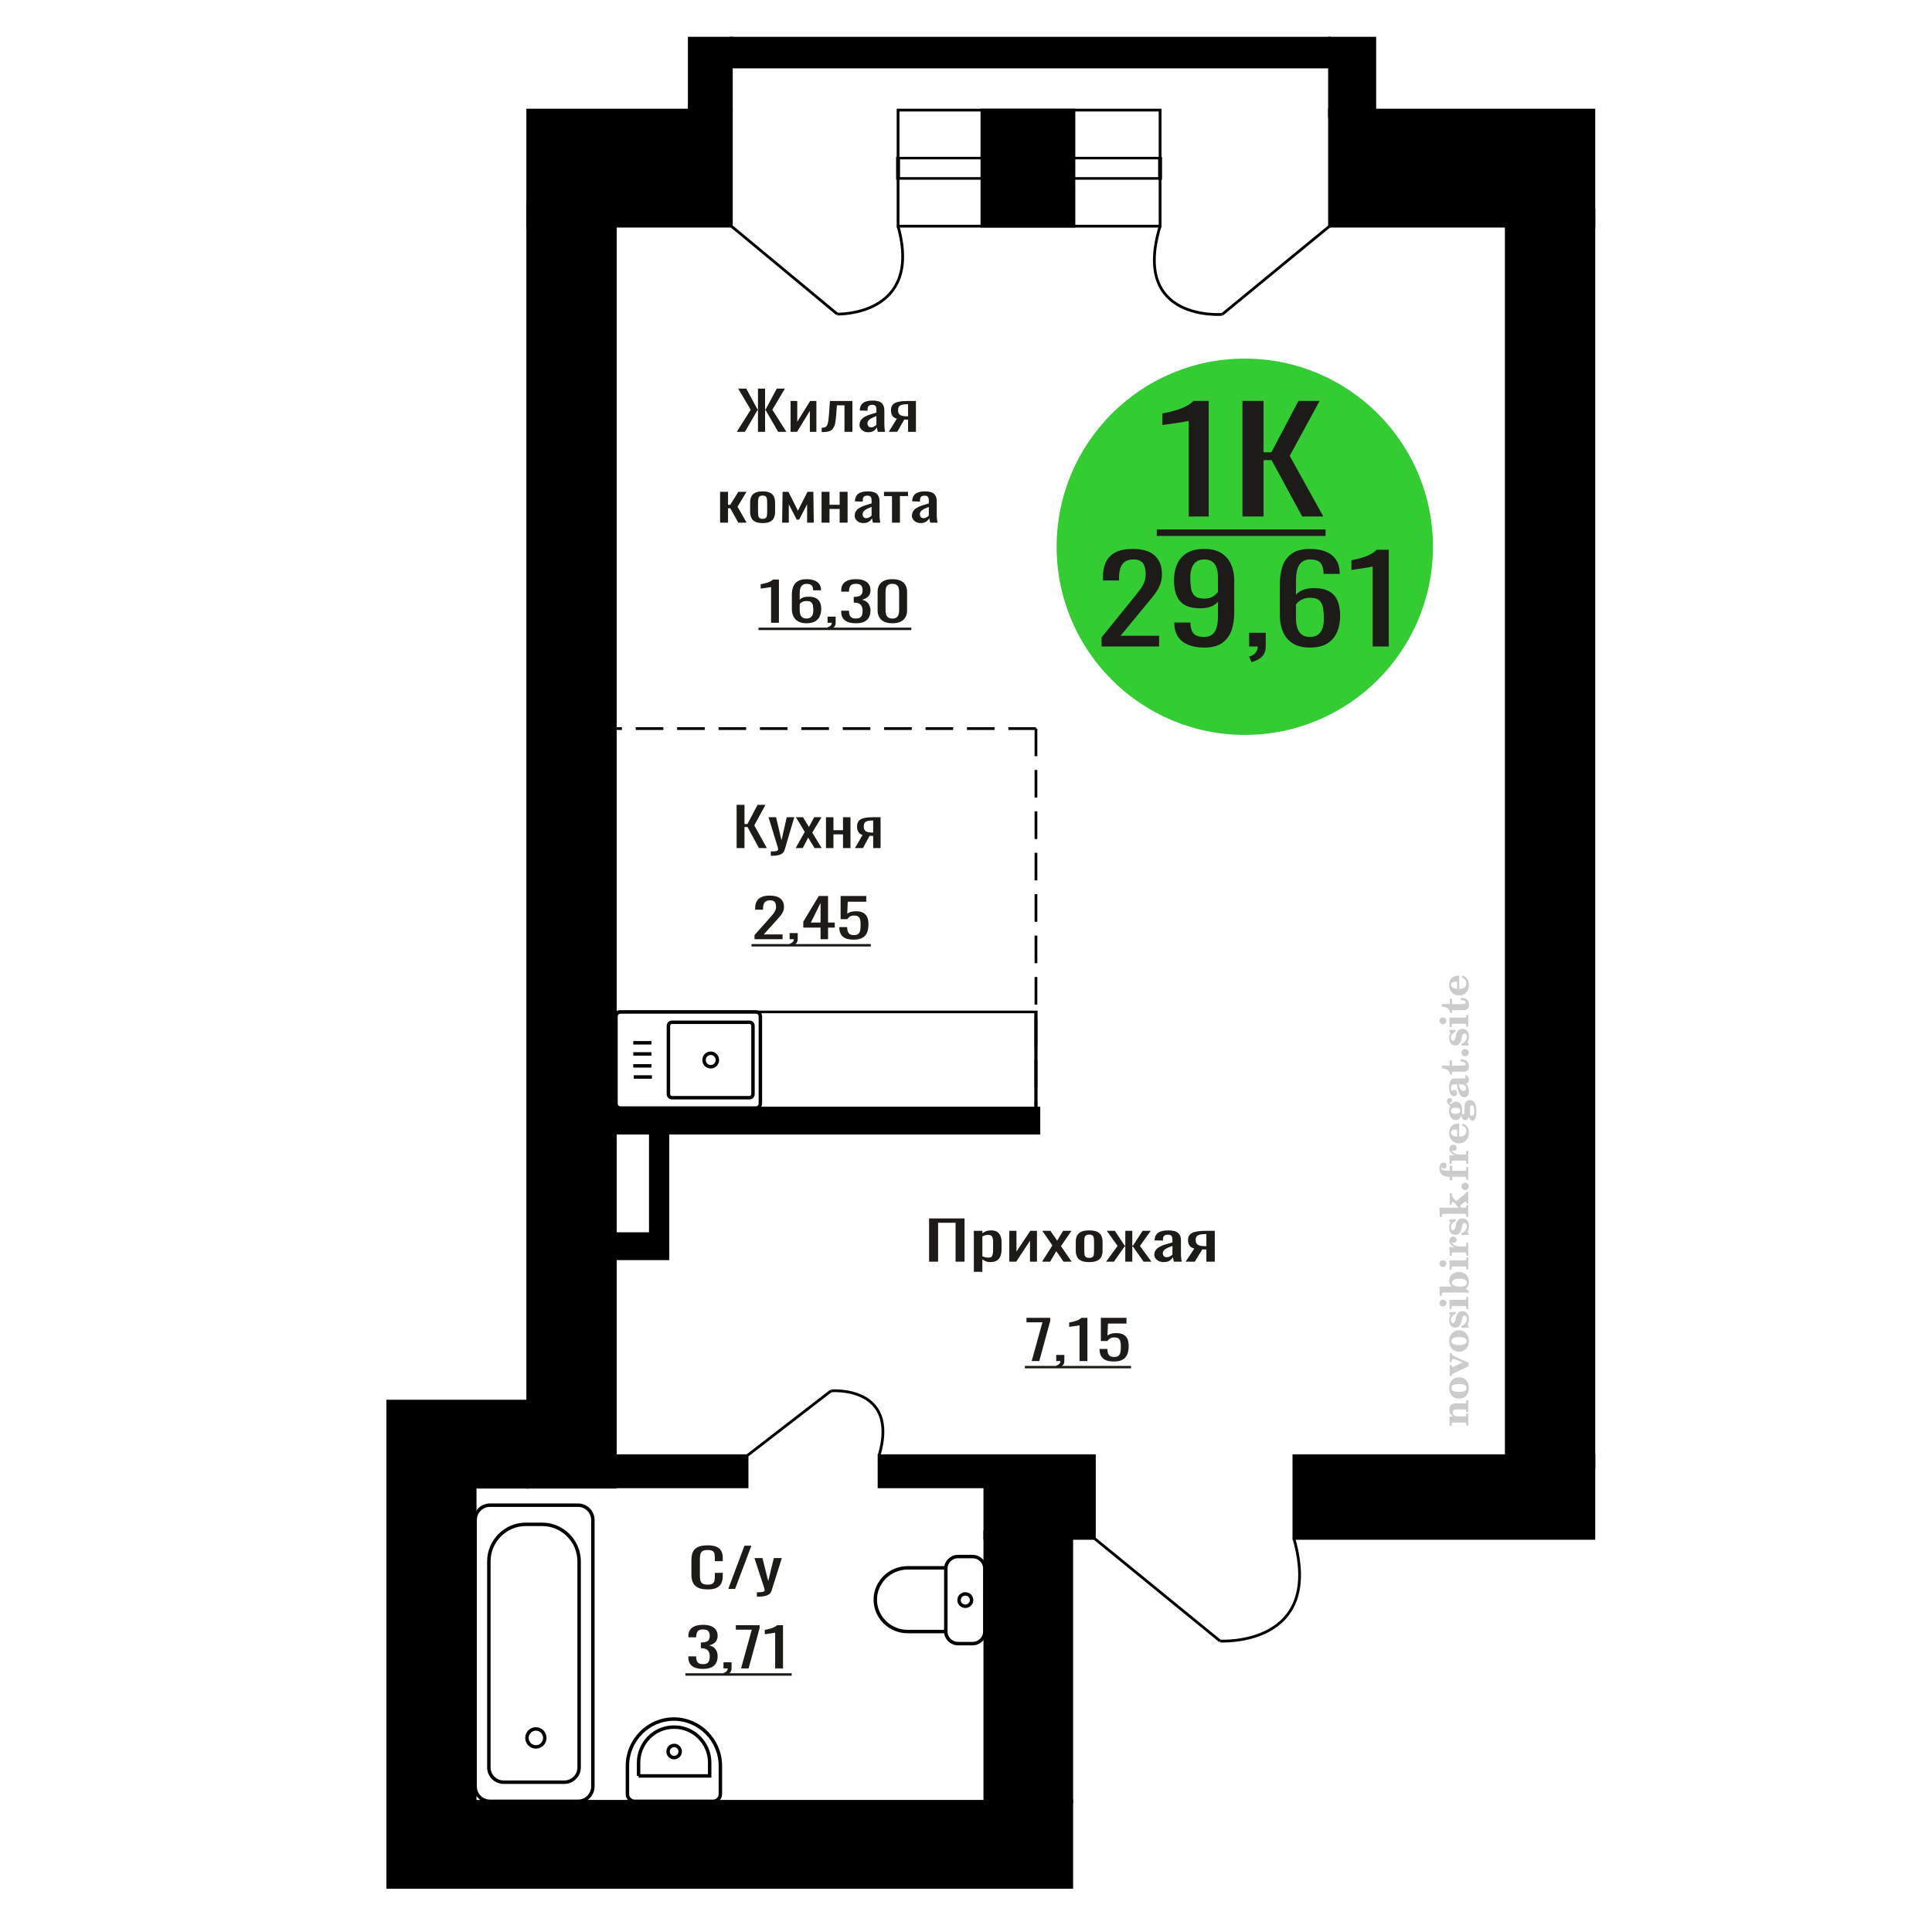 <?xml version="1.0" encoding="UTF-8"?>
<!DOCTYPE svg PUBLIC "-//W3C//DTD SVG 1.1//EN" "http://www.w3.org/Graphics/SVG/1.1/DTD/svg11.dtd">
<!-- Creator: CorelDRAW 2019 -->
<svg xmlns="http://www.w3.org/2000/svg" xml:space="preserve" width="140mm" height="140mm" version="1.1" style="shape-rendering:geometricPrecision; text-rendering:geometricPrecision; image-rendering:optimizeQuality; fill-rule:evenodd; clip-rule:evenodd"
viewBox="0 0 14000 14000"
 xmlns:xlink="http://www.w3.org/1999/xlink">
 <defs>
  <style type="text/css">
   <![CDATA[
    .str0 {stroke:black;stroke-width:25;stroke-miterlimit:22.926}
    .str1 {stroke:black;stroke-width:20;stroke-miterlimit:22.926}
    .str2 {stroke:black;stroke-width:20;stroke-miterlimit:22.926;stroke-dasharray:200 100}
    .fil1 {fill:none}
    .fil5 {fill:black}
    .fil2 {fill:#1C1B17}
    .fil4 {fill:#33CC33}
    .fil0 {fill:#1C1B17;fill-rule:nonzero}
    .fil3 {fill:#CCCCCC;fill-rule:nonzero}
   ]]>
  </style>
 </defs>
 <g id="Слой_x0020_1">
  <polygon class="fil0" points="5337.82,6145.49 5337.82,5832.25 5394.99,5832.25 5394.99,5971.47 5416.23,5971.47 5489.59,5832.25 5546.75,5832.25 5465.81,5981.14 5556.87,6145.49 5499.71,6145.49 5416.74,5992.74 5394.99,5992.74 5394.99,6145.49 "/>
  <path id="1" class="fil0" d="M5585.7 6201.56l0 -31.71c13.16,0 23.62,-0.45 31.37,-1.35 7.76,-0.9 13.32,-2.58 16.7,-5.03 3.37,-2.45 5.06,-5.86 5.06,-10.25 0,-2.32 -1.19,-7.47 -3.55,-15.46 -2.36,-8 -4.89,-16.5 -7.58,-25.53l-58.69 -190.26 54.64 0 39.46 167.06 37.94 -167.06 54.64 0 -69.82 235.89c-3.03,10.83 -8.59,19.4 -16.69,25.72 -8.1,6.32 -18.47,10.89 -31.11,13.73 -12.65,2.84 -27.92,4.25 -45.79,4.25l-6.58 0z"/>
  <polygon id="2" class="fil0" points="5765.8,6145.49 5831.56,6027.93 5767.32,5921.97 5818.91,5921.97 5861.92,5992.74 5899.86,5921.97 5952.97,5921.97 5886.2,6032.96 5953.99,6145.49 5902.39,6145.49 5856.35,6069.69 5816.9,6145.49 "/>
  <polygon id="3" class="fil0" points="5985.35,6145.49 5985.35,5921.97 6039.48,5921.97 6039.48,6015.94 6108.79,6015.94 6108.79,5921.97 6162.92,5921.97 6162.92,6145.49 6108.79,6145.49 6108.79,6046.11 6039.48,6046.11 6039.48,6145.49 "/>
  <path id="4" class="fil0" d="M6195.3 6145.49l55.14 -94.74c-9.45,-2.84 -17.13,-7.09 -23.03,-12.77 -5.9,-5.67 -10.2,-12.63 -12.89,-20.88 -2.7,-8.25 -4.05,-17.53 -4.05,-27.84 0,-11.86 2.03,-22.04 6.07,-30.55 4.05,-8.51 10.46,-15.47 19.22,-20.88 8.78,-5.42 20.41,-9.41 34.92,-11.99 14.49,-2.58 32.37,-3.87 53.62,-3.87l56.65 0 0 223.52 -53.62 0 0 -88.17c-5.4,0 -9.95,-0.06 -13.65,-0.19 -3.72,-0.13 -7.76,-0.33 -12.14,-0.58l-48.07 88.94 -58.17 0zm125.96 -112.15c0.67,0 1.77,0 3.29,0 1.51,0 2.44,0 2.78,0l0 -87.78c-0.34,0 -1.27,0 -2.78,0 -1.52,0 -2.45,0 -2.79,0 -15.84,0 -28.41,1.48 -37.69,4.45 -9.26,2.96 -15.76,7.6 -19.46,13.92 -3.72,6.32 -5.58,14.76 -5.58,25.33 0,14.69 4.31,25.65 12.9,32.87 8.61,7.22 25.05,10.96 49.33,11.21z"/>
  <polygon class="fil0" points="6732.53,9142.52 6732.53,8829.28 6989.47,8829.28 6989.47,9142.52 6924.37,9142.52 6924.37,8860.61 6797.63,8860.61 6797.63,9142.52 "/>
  <path id="1" class="fil0" d="M7056.86 9215.99l0 -296.99 61.65 0 0 17.79c7.3,-5.67 16.13,-10.57 26.5,-14.69 10.37,-4.13 22.66,-6.19 36.87,-6.19 17.28,0 31.01,3.03 41.19,9.09 10.17,6.05 17.76,13.66 22.75,22.81 4.99,9.15 8.26,18.43 9.8,27.84 1.53,9.41 2.29,17.47 2.29,24.17l0 54.14c0,15.73 -2.29,30.62 -6.91,44.67 -4.6,14.05 -12.96,25.39 -25.06,34.03 -12.09,8.64 -29.09,12.95 -50.97,12.95 -11.91,0 -22.47,-1.99 -31.69,-5.99 -9.22,-4 -17.47,-8.57 -24.77,-13.73l0 90.1 -61.65 0zm106.01 -102.86c10.76,0 18.43,-2.64 23.05,-7.93 4.6,-5.28 7.47,-12.44 8.64,-21.46 1.14,-9.02 1.72,-18.95 1.72,-29.78l0 -54.14c0,-9.28 -0.77,-17.85 -2.3,-25.71 -1.54,-7.87 -4.8,-14.12 -9.79,-18.76 -5.01,-4.64 -12.87,-6.96 -23.63,-6.96 -8.06,0 -15.74,1.16 -23.04,3.48 -7.3,2.32 -13.63,5.03 -19.01,8.12l0 143.09c5.76,2.83 12.29,5.22 19.59,7.15 7.3,1.93 15.55,2.9 24.77,2.9z"/>
  <polygon id="2" class="fil0" points="7313.79,9142.52 7313.79,8919 7365.65,8919 7365.65,9069.43 7465.87,8919 7514.27,8919 7514.27,9142.52 7463.58,9142.52 7463.58,8990.93 7363.92,9142.52 "/>
  <polygon id="3" class="fil0" points="7551.14,9142.52 7626.03,9024.96 7552.87,8919 7611.62,8919 7660.6,8989.77 7703.8,8919 7764.29,8919 7688.25,9029.99 7765.45,9142.52 7706.68,9142.52 7654.26,9066.72 7609.33,9142.52 "/>
  <path id="4" class="fil0" d="M7892.76 9145.61c-24.58,0 -43.98,-3.35 -58.19,-10.05 -14.21,-6.7 -24.28,-16.24 -30.24,-28.62 -5.96,-12.37 -8.92,-26.94 -8.92,-43.7l0 -64.96c0,-16.76 2.96,-31.33 8.92,-43.7 5.96,-12.38 16.03,-21.91 30.24,-28.62 14.21,-6.7 33.61,-10.05 58.19,-10.05 24.58,0 43.87,3.35 57.89,10.05 14.01,6.71 24.01,16.24 29.95,28.62 5.96,12.37 8.94,26.94 8.94,43.7l0 64.96c0,16.76 -2.98,31.33 -8.94,43.7 -5.94,12.38 -15.94,21.92 -29.95,28.62 -14.02,6.7 -33.31,10.05 -57.89,10.05zm0 -30.55c11.9,0 20.26,-2.32 25.05,-6.96 4.8,-4.64 7.69,-10.76 8.64,-18.37 0.97,-7.6 1.45,-15.53 1.45,-23.78l0 -69.99c0,-8.51 -0.48,-16.5 -1.45,-23.98 -0.95,-7.48 -3.84,-13.6 -8.64,-18.37 -4.79,-4.77 -13.15,-7.15 -25.05,-7.15 -11.91,0 -20.35,2.38 -25.36,7.15 -4.99,4.77 -7.97,10.89 -8.92,18.37 -0.95,7.48 -1.45,15.47 -1.45,23.98l0 69.99c0,8.25 0.5,16.18 1.45,23.78 0.95,7.61 3.93,13.73 8.92,18.37 5.01,4.64 13.45,6.96 25.36,6.96z"/>
  <polygon id="5" class="fil0" points="8014.88,9142.52 8098.41,9028.44 8020.06,8919 8078.82,8919 8149.68,9026.51 8154.29,9026.51 8154.29,8919 8204.98,8919 8204.98,9026.51 8209.58,9026.51 8279.87,8919 8338.63,8919 8260.29,9028.44 8343.82,9142.52 8286.78,9142.52 8209.58,9032.69 8204.98,9032.69 8204.98,9142.52 8154.29,9142.52 8154.29,9032.69 8149.1,9032.69 8071.91,9142.52 "/>
  <path id="6" class="fil0" d="M8431.38 9145.61c-13.06,0 -24.58,-2.51 -34.56,-7.54 -9.99,-5.02 -17.86,-11.47 -23.63,-19.33 -5.75,-7.87 -8.64,-16.18 -8.64,-24.95 0,-13.92 3.46,-25.65 10.37,-35.19 6.91,-9.53 16.42,-17.59 28.52,-24.17 12.11,-6.57 26.12,-12.31 42.05,-17.2 15.94,-4.9 32.74,-9.67 50.41,-14.31l0 -15.86c0,-9.02 -0.76,-16.5 -2.31,-22.43 -1.53,-5.93 -4.69,-10.37 -9.5,-13.34 -4.8,-2.96 -12,-4.45 -21.6,-4.45 -8.45,0 -15.27,1.29 -20.46,3.87 -5.18,2.58 -8.92,6.25 -11.23,11.02 -2.29,4.77 -3.46,10.38 -3.46,16.82l0 11.22 -61.06 -1.55c0.78,-24.75 9.22,-42.99 25.36,-54.72 16.13,-11.73 41.08,-17.59 74.88,-17.59 33.03,0 56.46,6.06 70.29,18.17 13.82,12.12 20.73,29.65 20.73,52.6l0 102.09c0,6.96 0.29,13.66 0.87,20.11 0.58,6.44 1.34,12.44 2.31,17.98 0.95,5.54 1.81,10.76 2.59,15.66l-56.46 0c-1.15,-4.12 -2.59,-9.35 -4.32,-15.66 -1.73,-6.32 -2.98,-12.05 -3.74,-17.21 -3.84,8.77 -11.25,16.95 -22.18,24.56 -10.95,7.6 -26.03,11.4 -45.23,11.4zm24.19 -35.57c6.16,0 11.91,-1.16 17.28,-3.48 5.38,-2.32 10.19,-4.97 14.41,-7.93 4.23,-2.97 7.11,-5.35 8.64,-7.16l0 -63.42c-9.59,3.61 -18.62,7.22 -27.07,10.83 -8.46,3.61 -15.85,7.41 -22.18,11.41 -6.35,4 -11.34,8.51 -14.99,13.53 -3.65,5.03 -5.46,10.77 -5.46,17.21 0,9.03 2.5,16.12 7.49,21.27 4.99,5.16 12.29,7.74 21.88,7.74z"/>
  <path id="7" class="fil0" d="M8591.54 9142.52l62.79 -94.74c-10.76,-2.84 -19.5,-7.09 -26.22,-12.77 -6.72,-5.67 -11.62,-12.63 -14.69,-20.88 -3.07,-8.25 -4.6,-17.53 -4.6,-27.84 0,-11.86 2.31,-22.04 6.91,-30.55 4.6,-8.51 11.9,-15.47 21.88,-20.88 10,-5.42 23.24,-9.41 39.76,-11.99 16.51,-2.58 36.87,-3.87 61.07,-3.87l64.51 0 0 223.52 -61.06 0 0 -88.17c-6.15,0 -11.34,-0.06 -15.55,-0.19 -4.23,-0.13 -8.83,-0.33 -13.83,-0.58l-54.73 88.94 -66.24 0zm143.44 -112.15c0.76,0 2.01,0 3.74,0 1.73,0 2.78,0 3.17,0l0 -87.78c-0.39,0 -1.44,0 -3.17,0 -1.73,0 -2.79,0 -3.17,0 -18.04,0 -32.36,1.48 -42.92,4.45 -10.55,2.96 -17.95,7.6 -22.17,13.92 -4.23,6.32 -6.34,14.76 -6.34,25.33 0,14.69 4.9,25.65 14.68,32.87 9.81,7.22 28.53,10.96 56.18,11.21z"/>
  <path class="fil1 str0" d="M7136.48 11822.8l0 -456.12c0,-48.06 -39.9,-87.37 -88.67,-87.37l-105.42 0c-48.77,0 -88.67,39.31 -88.67,87.37l0 456.12c0,48.06 39.9,87.38 88.67,87.38l105.42 0c48.77,0 88.67,-39.32 88.67,-87.38zm-282.76 0l0 -461.57 -276.83 0c-128.81,0 -234.19,103.85 -234.19,230.78l0 0.01c0,126.93 105.38,230.78 234.19,230.78l276.83 0zm186.76 -228.05c0,-24.71 -20.32,-44.73 -45.38,-44.73 -25.07,0 -45.39,20.02 -45.39,44.73 0,24.7 20.32,44.72 45.39,44.72 25.06,0 45.38,-20.02 45.38,-44.72z"/>
  <path class="fil1 str0" d="M5477.94 8029.42l-982.2 0c-17.62,0 -32.04,-14.63 -32.04,-32.51l0 -631.64c0,-17.88 14.42,-32.51 32.04,-32.51l982.2 0c17.62,0 32.04,14.63 32.04,32.51l0 631.64c0,17.88 -14.42,32.51 -32.04,32.51zm-46.7 -75.02l-562.44 0c-13.83,0 -25.14,-11.48 -25.14,-25.51l0 -495.59c0,-14.04 11.31,-25.52 25.14,-25.52l562.44 0c13.82,0 25.13,11.48 25.13,25.52l0 495.59c0,14.03 -11.31,25.51 -25.13,25.51zm-281.22 -224.28c-26.69,0 -48.33,-21.95 -48.33,-49.03 0,-27.07 21.64,-49.02 48.33,-49.02 26.68,0 48.31,21.95 48.31,49.02 0,27.08 -21.63,49.03 -48.31,49.03zm-425.81 74.22l-131.71 0m128.05 -80.66l-131.71 0m131.71 -86.44l-131.71 0m131.71 -80.66l-131.71 0"/>
  <path class="fil1 str0" d="M4598.85 13052.92l568.96 0c28.81,0 52.37,-23.77 52.37,-52.83l0 -203.32c0,-186.92 -151.58,-339.85 -336.85,-339.85l-0.01 0c-185.27,0 -336.84,152.93 -336.84,339.85l0 203.32c0,29.06 23.56,52.83 52.37,52.83zm28.48 -183.87l515.27 0 0 -95.77c0,-141.91 -115.09,-258.02 -255.75,-258.02l-3.77 0c-140.66,0 -255.75,116.11 -255.75,258.02l0 95.77zm257.64 -132.68c24.2,0 43.82,-19.8 43.82,-44.22 0,-24.42 -19.62,-44.22 -43.82,-44.22 -24.21,0 -43.83,19.8 -43.83,44.22 0,24.42 19.62,44.22 43.83,44.22z"/>
  <polygon class="fil0" points="7476.07,9862.76 7553.81,9582.01 7438.27,9582.01 7438.27,9549.52 7610.79,9549.52 7610.79,9569.63 7530.93,9862.76 "/>
  <path id="1" class="fil0" d="M7662.44 9913.42l-9.04 -17.79c9.58,-2.32 17.13,-6.38 22.62,-12.18 5.51,-5.8 8.26,-12.7 8.26,-20.69l-30.35 0 0 -44.47 58.57 0 0 43.7c0,13.66 -4.08,24.55 -12.25,32.67 -8.16,8.12 -20.76,14.38 -37.81,18.76z"/>
  <path id="2" class="fil0" d="M7822.72 9862.76l0 -259.1c-0.35,0.26 -4.35,1.04 -11.98,2.32 -7.64,1.29 -16.24,2.58 -25.83,3.87 -9.58,1.29 -18.11,2.45 -25.56,3.48 -7.46,1.03 -11.36,1.55 -11.71,1.55l0 -31.32c6.03,-1.04 13.05,-2.45 21.04,-4.26 7.98,-1.8 16.15,-3.99 24.49,-6.57 8.33,-2.58 16.32,-5.8 23.96,-9.67 7.63,-3.87 14.1,-8.38 19.43,-13.54l43.14 0 0 313.24 -56.98 0z"/>
  <path id="3" class="fil0" d="M8071.93 9865.85c-25.92,0 -46.5,-3.61 -61.77,-10.82 -15.26,-7.22 -26.18,-17.66 -32.75,-31.33 -6.57,-13.66 -9.84,-29.9 -9.84,-48.72l56.96 0c0,9.28 1.08,18.37 3.2,27.26 2.13,8.89 6.66,16.24 13.57,22.04 6.93,5.8 17.49,8.7 31.69,8.7 15.63,0 26.81,-3.28 33.56,-9.86 6.74,-6.57 11,-15.47 12.77,-26.68 1.78,-11.22 2.66,-23.91 2.66,-38.09 0,-14.18 -1.06,-26.23 -3.19,-36.16 -2.14,-9.92 -6.57,-17.53 -13.32,-22.81 -6.75,-5.29 -17.39,-7.93 -31.94,-7.93 -11.72,0 -21.66,2.64 -29.83,7.93 -8.15,5.28 -14.2,11.27 -18.09,17.98l-48.46 0 0 -167.84 185.84 0 0 41.38 -134.19 0 -3.73 86.63c7.11,-5.42 15.89,-9.67 26.36,-12.77 10.47,-3.09 22.45,-4.64 35.95,-4.64 23.42,0 41.79,4 55.1,11.99 13.32,7.99 22.73,18.95 28.23,32.87 5.5,13.92 8.25,29.91 8.25,47.95 0,15.99 -1.6,30.88 -4.79,44.67 -3.2,13.79 -8.79,25.78 -16.77,35.96 -7.99,10.19 -18.91,18.11 -32.76,23.79 -13.84,5.67 -31.41,8.5 -52.71,8.5z"/>
  <polygon id="4" class="fil2" points="7426.55,9897.92 8195.99,9897.92 8195.99,9915.5 7426.55,9915.5 "/>
  <path class="fil0" d="M5127.67 11517.45c-30.86,0 -54.82,-4.64 -71.85,-13.92 -17.05,-9.28 -28.89,-21.79 -35.53,-37.51 -6.64,-15.73 -9.96,-33.26 -9.96,-52.59l0 -110.6c0,-21.14 3.32,-39.58 9.96,-55.3 6.64,-15.73 18.48,-27.91 35.53,-36.55 17.03,-8.63 40.99,-12.95 71.85,-12.95 27.28,0 48.9,3.61 64.86,10.83 15.98,7.21 27.47,17.53 34.46,30.93 7,13.41 10.49,29.52 10.49,48.34l0 24.75 -57.58 0 0 -22.04c0,-11.6 -0.81,-21.85 -2.43,-30.75 -1.61,-8.89 -6.01,-15.79 -13.19,-20.68 -7.17,-4.9 -19.2,-7.35 -36.07,-7.35 -17.22,0 -29.79,2.64 -37.68,7.93 -7.89,5.28 -13,12.76 -15.34,22.43 -2.34,9.66 -3.49,20.94 -3.49,33.83l0 124.14c0,15.72 1.79,28.16 5.37,37.31 3.59,9.16 9.52,15.67 17.78,19.53 8.25,3.87 19.37,5.8 33.36,5.8 16.51,0 28.36,-2.64 35.53,-7.92 7.18,-5.29 11.66,-12.57 13.46,-21.85 1.79,-9.28 2.7,-20.11 2.7,-32.49l0 -23.2 57.58 0 0 23.2c0,19.08 -3.23,35.9 -9.69,50.47 -6.46,14.56 -17.58,25.91 -33.36,34.03 -15.8,8.12 -38.04,12.18 -66.76,12.18z"/>
  <polygon id="1" class="fil0" points="5277.32,11513.97 5394.67,11200.73 5444.73,11200.73 5326.84,11513.97 "/>
  <path id="2" class="fil0" d="M5484.57 11570.04l0 -31.71c14,0 25.12,-0.45 33.38,-1.35 8.25,-0.9 14.17,-2.58 17.76,-5.03 3.59,-2.45 5.38,-5.86 5.38,-10.25 0,-2.32 -1.26,-7.47 -3.77,-15.46 -2.52,-8 -5.2,-16.5 -8.07,-25.53l-62.44 -190.26 58.14 0 41.98 167.06 40.37 -167.06 58.14 0 -74.29 235.89c-3.23,10.83 -9.15,19.4 -17.76,25.72 -8.62,6.32 -19.66,10.89 -33.1,13.73 -13.46,2.84 -29.71,4.25 -48.72,4.25l-7 0z"/>
  <path class="fil0" d="M5093.59 12093.46c-23.44,0 -42.96,-3.22 -58.58,-9.67 -15.61,-6.44 -27.33,-15.72 -35.14,-27.84 -7.82,-12.12 -11.72,-26.43 -11.72,-42.93l0 -10.44 56.45 0c0,1.03 0,2.13 0,3.29 0,1.16 0,2.39 0,3.67 0.36,9.29 1.86,17.66 4.53,25.14 2.65,7.48 7.45,13.41 14.37,17.79 6.93,4.38 16.95,6.57 30.09,6.57 13.84,0 24.32,-2.38 31.41,-7.15 7.1,-4.77 11.9,-11.54 14.37,-20.3 2.5,-8.77 3.74,-18.82 3.74,-30.17 0,-16.5 -4.18,-29.97 -12.52,-40.41 -8.35,-10.44 -22.98,-16.18 -43.93,-17.21 -1.06,-0.25 -2.39,-0.38 -3.99,-0.38 -1.6,0 -2.93,0 -3.99,0l0 -41.38c1.06,0 2.3,0 3.73,0 1.42,0 2.66,0 3.72,0 20.24,-0.52 34.79,-4.38 43.66,-11.6 8.88,-7.22 13.32,-19.21 13.32,-35.97 0,-14.18 -3.28,-25.52 -9.85,-34.03 -6.57,-8.5 -19.62,-12.76 -39.15,-12.76 -19.52,0 -32.48,4.71 -38.87,14.12 -6.39,9.41 -9.93,21.46 -10.64,36.15 0,1.04 0,2.13 0,3.29 0,1.16 0,2.26 0,3.29l-56.45 0 0 -10.44c0,-16.76 3.9,-31.07 11.72,-42.93 7.81,-11.86 19.61,-21.01 35.4,-27.45 15.8,-6.45 35.42,-9.67 58.84,-9.67 23.8,0 43.5,3.22 59.12,9.67 15.61,6.44 27.33,15.66 35.14,27.65 7.8,11.98 11.72,26.36 11.72,43.11 0,18.82 -5.6,33.91 -16.78,45.25 -11.18,11.34 -26.19,19.08 -45,23.2 13.14,2.84 24.24,7.74 33.29,14.7 9.04,6.96 16.07,15.79 21.04,26.49 4.95,10.69 7.45,23.13 7.45,37.31 0,18.57 -3.56,34.74 -10.66,48.54 -7.09,13.79 -18.45,24.49 -34.07,32.09 -15.63,7.61 -36.21,11.41 -61.77,11.41z"/>
  <path id="1" class="fil0" d="M5251.2 12140.64l-9.05 -17.79c9.59,-2.32 17.13,-6.38 22.63,-12.18 5.5,-5.8 8.26,-12.7 8.26,-20.69l-30.35 0 0 -44.47 58.56 0 0 43.7c0,13.66 -4.07,24.55 -12.24,32.67 -8.16,8.12 -20.76,14.38 -37.81,18.76z"/>
  <polygon id="2" class="fil0" points="5369.94,12089.98 5447.68,11809.23 5332.14,11809.23 5332.14,11776.74 5504.66,11776.74 5504.66,11796.85 5424.79,12089.98 "/>
  <path id="3" class="fil0" d="M5617.02 12089.98l0 -259.1c-0.36,0.26 -4.35,1.04 -11.98,2.32 -7.64,1.29 -16.25,2.58 -25.83,3.87 -9.58,1.29 -18.11,2.45 -25.56,3.48 -7.46,1.03 -11.36,1.55 -11.72,1.55l0 -31.32c6.04,-1.04 13.06,-2.45 21.04,-4.26 7.99,-1.8 16.16,-3.99 24.5,-6.57 8.33,-2.58 16.32,-5.8 23.96,-9.67 7.63,-3.87 14.1,-8.38 19.43,-13.54l43.14 0 0 313.24 -56.98 0z"/>
  <polygon id="4" class="fil2" points="4966.85,12125.14 5736.83,12125.14 5736.83,12142.72 4966.85,12142.72 "/>
  <path class="fil3" d="M10639.52 10330.52l-14.11 0 -0.28 -13.22c-0.29,-3.86 -1.13,-6.44 -2.54,-7.71 -1.41,-1.27 -4.05,-1.93 -7.91,-1.93l-84.43 0c-4.56,0 -7.52,0.99 -9.03,3.01 -1.46,2.02 -2.21,6.21 -2.21,12.56 0,0.84 0.05,2.21 0.14,4.09 0.1,1.88 0.14,3.29 0.14,4.33l-13.82 0 -3.11 -66.37 27.05 0c-9.32,-6.78 -16.14,-14.21 -20.51,-22.25 -4.38,-8.04 -6.54,-17.26 -6.54,-27.61 0,-15.66 4,-27.24 12,-34.76 7.99,-7.53 20.27,-11.29 36.83,-11.29l63.49 0c3.86,0 6.5,-0.66 8,-1.98 1.46,-1.36 2.26,-3.9 2.45,-7.66l0.28 -13.22 14.11 0 0 86.08 -14.11 0 -0.71 -9.69c-0.14,-3.86 -0.98,-6.4 -2.4,-7.62 -1.41,-1.27 -4.04,-1.88 -7.9,-1.88l-58.98 0c-9.79,0 -16.93,1.69 -21.31,5.03 -4.42,3.34 -6.63,8.75 -6.63,16.18 0,10.16 3.48,17.54 10.49,22.15 6.96,4.57 18.44,6.87 34.43,6.87l42.28 0c3.86,0 6.5,-0.66 7.91,-1.93 1.41,-1.27 2.25,-3.81 2.54,-7.66l0.28 -9.88 14.11 0 0 86.36z"/>
  <path id="1" class="fil3" d="M10572.68 10135.17c-21.12,0 -38.33,-7.19 -51.69,-21.54 -13.36,-14.39 -20.04,-33.02 -20.04,-55.88 0,-22.67 6.68,-41.25 20.08,-55.74 13.41,-14.53 30.63,-21.78 51.65,-21.78 21.03,0 38.19,7.2 51.46,21.55 13.26,14.39 19.9,33.02 19.9,55.97 0,22.95 -6.64,41.63 -19.85,55.93 -13.22,14.34 -30.39,21.49 -51.51,21.49zm0 -48.82c18.96,0 32.79,-2.26 41.53,-6.77 8.8,-4.52 13.17,-11.67 13.17,-21.55 0,-9.92 -4.37,-17.17 -13.17,-21.77 -8.74,-4.61 -22.57,-6.92 -41.53,-6.92 -19.19,0 -33.16,2.26 -41.91,6.82 -8.79,4.56 -13.17,11.76 -13.17,21.59 0,9.97 4.38,17.22 13.17,21.78 8.75,4.56 22.72,6.82 41.91,6.82z"/>
  <path id="2" class="fil3" d="M10530.87 9953.76c-4.57,2.11 -7.62,4.33 -9.08,6.58 -1.46,2.31 -2.21,5.6 -2.21,9.83l0 1.09 -14.4 0 0 -80.53 14.4 0 0.56 6.07c0.28,3.2 0.85,5.5 1.79,6.91 0.89,1.36 2.3,2.07 4.14,2.07 0.8,0 2.11,-0.33 3.85,-0.89 1.74,-0.61 3.53,-1.37 5.37,-2.31l62.46 -29.63 -53.62 -23.14c-1.83,-0.76 -3.9,-1.32 -6.16,-1.79 -2.26,-0.47 -4.24,-0.71 -5.98,-0.71 -3.48,0 -6.3,1.32 -8.37,3.96 -2.02,2.58 -3.2,6.25 -3.48,10.95l-0.56 7.44 -14.4 0 0 -64.63 14.96 0c0.28,6.07 1.69,10.77 4.28,14.11 2.54,3.39 7.62,6.73 15.15,10.16l102.77 45.72 0 23.99 -111.47 54.75z"/>
  <path id="3" class="fil3" d="M10572.68 9795.1c-21.12,0 -38.33,-7.19 -51.69,-21.54 -13.36,-14.39 -20.04,-33.02 -20.04,-55.88 0,-22.67 6.68,-41.25 20.08,-55.74 13.41,-14.53 30.63,-21.78 51.65,-21.78 21.03,0 38.19,7.2 51.46,21.55 13.26,14.39 19.9,33.02 19.9,55.97 0,22.95 -6.64,41.63 -19.85,55.93 -13.22,14.34 -30.39,21.49 -51.51,21.49zm0 -48.82c18.96,0 32.79,-2.26 41.53,-6.77 8.8,-4.52 13.17,-11.67 13.17,-21.55 0,-9.92 -4.37,-17.17 -13.17,-21.77 -8.74,-4.61 -22.57,-6.92 -41.53,-6.92 -19.19,0 -33.16,2.26 -41.91,6.82 -8.79,4.56 -13.17,11.76 -13.17,21.59 0,9.97 4.38,17.22 13.17,21.78 8.75,4.56 22.72,6.82 41.91,6.82z"/>
  <path id="4" class="fil3" d="M10589.85 9621.87l0 -12.18c12.79,-5.79 22.58,-13.12 29.35,-22.01 6.77,-8.94 10.16,-18.87 10.16,-29.87 0,-7.2 -1.6,-12.89 -4.75,-17.08 -3.2,-4.23 -7.43,-6.35 -12.79,-6.35 -4.8,0 -8.47,1.84 -11.06,5.55 -2.59,3.72 -5.13,11.62 -7.62,23.76 -4,20.84 -9.64,35.51 -16.84,44.02 -7.19,8.52 -17.26,12.75 -30.19,12.75 -14.35,0 -25.45,-4.75 -33.31,-14.25 -7.9,-9.5 -11.85,-23 -11.85,-40.45 0,-6.49 0.8,-12.7 2.45,-18.49 1.64,-5.83 3.99,-11.15 7.1,-15.94l-7.57 -11.06 0 -11.61 45.15 -1.37 0 13.27c-10.58,4.93 -18.91,11.33 -24.88,19.14 -5.98,7.81 -8.99,16.18 -8.99,25.16 0,6.82 1.51,12.37 4.57,16.65 3.05,4.33 6.86,6.5 11.47,6.5 8.75,0 15.1,-11.15 19.05,-33.4 0.47,-2.68 0.85,-4.75 1.13,-6.21 2.92,-15.71 8.23,-27.56 15.95,-35.46 7.71,-7.91 17.73,-11.86 30.01,-11.86 14.81,0 26.53,4.99 35.18,14.96 8.7,9.97 13.03,23.57 13.03,40.83 0,7.71 -0.89,15.05 -2.73,21.92 -1.83,6.91 -4.47,13.12 -7.95,18.76l8.42 12.14 0 11.34 -52.49 0.84z"/>
  <path id="5" class="fil3" d="M10456.08 9467.55c-7.01,0 -12.94,-2.4 -17.78,-7.25 -4.89,-4.84 -7.34,-10.67 -7.34,-17.59 0,-6.63 2.45,-12.37 7.38,-17.26 4.94,-4.85 10.82,-7.29 17.74,-7.29 6.91,0 12.84,2.4 17.87,7.24 5.03,4.85 7.53,10.59 7.53,17.31 0,6.92 -2.45,12.75 -7.39,17.59 -4.94,4.85 -10.91,7.25 -18.01,7.25zm158.56 -48.26c3.95,0 6.68,-0.66 8.09,-1.93 1.41,-1.32 2.21,-3.91 2.4,-7.76l0.28 -11.2 14.11 0 0 87.21 -14.11 0 -0.28 -12.28c-0.19,-3.81 -0.99,-6.39 -2.5,-7.71 -1.45,-1.37 -4.14,-2.02 -7.99,-2.02l-84.48 0c-4.47,0 -7.48,0.98 -8.94,3.01 -1.46,2.02 -2.21,6.16 -2.21,12.41 0,0.85 0.05,2.17 0.14,4.1 0.1,1.88 0.14,3.34 0.14,4.46l-13.82 0 -3.11 -68.29 112.28 0z"/>
  <path id="6" class="fil3" d="M10522.12 9294.55c0,9.59 4.75,16.74 14.25,21.4 9.55,4.7 23.99,7.05 43.37,7.05 16.27,0 28.64,-2.39 37.16,-7.24 8.51,-4.84 12.74,-11.9 12.74,-21.21 0,-9.64 -4.47,-16.75 -13.45,-21.36 -8.94,-4.61 -22.81,-6.91 -41.53,-6.91 -17.69,0 -30.81,2.35 -39.51,7.05 -8.71,4.66 -13.03,11.76 -13.03,21.22zm121.92 74.97c-5.32,-0.94 -10.59,-1.64 -15.81,-2.07 -5.22,-0.47 -10.58,-0.7 -16.09,-0.7l-153.48 0c-4.42,0 -7.38,0.99 -8.84,2.92 -1.46,1.92 -2.21,6.02 -2.21,12.22 0,0.85 0.05,2.26 0.14,4.29 0.1,2.02 0.14,3.66 0.14,4.84l-13.83 0 -3.38 -68.02 89.79 0c-6.58,-5.78 -11.43,-12.08 -14.58,-18.86 -3.11,-6.82 -4.66,-14.44 -4.66,-22.9 0,-19.01 6.49,-34.39 19.48,-46.15 12.98,-11.76 30,-17.64 51.03,-17.64 21.87,0 39.42,6.5 52.68,19.43 13.27,12.94 19.9,29.96 19.9,51.13 0,11.19 -1.98,20.93 -5.93,29.26 -3.9,8.32 -9.83,15.24 -17.73,20.74l23.38 18.01 0 13.5z"/>
  <path id="7" class="fil3" d="M10456.08 9181.05c-7.01,0 -12.94,-2.4 -17.78,-7.25 -4.89,-4.84 -7.34,-10.67 -7.34,-17.59 0,-6.63 2.45,-12.37 7.38,-17.26 4.94,-4.85 10.82,-7.29 17.74,-7.29 6.91,0 12.84,2.4 17.87,7.24 5.03,4.85 7.53,10.59 7.53,17.31 0,6.92 -2.45,12.75 -7.39,17.59 -4.94,4.85 -10.91,7.25 -18.01,7.25zm158.56 -48.26c3.95,0 6.68,-0.66 8.09,-1.93 1.41,-1.32 2.21,-3.91 2.4,-7.76l0.28 -11.2 14.11 0 0 87.21 -14.11 0 -0.28 -12.28c-0.19,-3.81 -0.99,-6.39 -2.5,-7.71 -1.45,-1.37 -4.14,-2.02 -7.99,-2.02l-84.48 0c-4.47,0 -7.48,0.98 -8.94,3.01 -1.46,2.02 -2.21,6.16 -2.21,12.41 0,0.85 0.05,2.17 0.14,4.1 0.1,1.88 0.14,3.34 0.14,4.46l-13.82 0 -3.11 -68.29 112.28 0z"/>
  <path id="8" class="fil3" d="M10639.52 9099.16l-14.11 0 -0.28 -13.22c-0.29,-3.86 -1.13,-6.44 -2.54,-7.71 -1.41,-1.27 -4.05,-1.93 -7.91,-1.93l-84.47 0c-4.52,0 -7.53,0.99 -8.99,3.01 -1.46,2.02 -2.21,6.21 -2.21,12.56 0,0.84 0.05,2.21 0.14,4.09 0.1,1.88 0.14,3.29 0.14,4.33l-13.82 0 -3.11 -62.89 38.85 0c-12.74,-5.55 -22.39,-12.14 -28.88,-19.9 -6.44,-7.71 -9.69,-16.41 -9.69,-26.15 0,-9.03 2.54,-16.37 7.58,-22.01 5.08,-5.65 11.52,-8.47 19.42,-8.47 7.72,0 13.88,2.07 18.53,6.26 4.66,4.18 6.97,9.69 6.97,16.51 0,6.35 -2.03,11.52 -6.12,15.52 -4.09,4 -9.41,6.02 -15.94,6.02 -2.59,0 -4.94,-0.42 -7.15,-1.27 -2.21,-0.8 -4.33,-2.12 -6.35,-3.86 3.38,10.49 10.67,18.44 21.77,23.94 11.11,5.51 25.59,8.28 43.42,8.28l29.91 0c3.86,0 6.5,-0.66 7.95,-1.97 1.51,-1.37 2.31,-3.91 2.5,-7.67l0.28 -18.02 14.11 0 0 94.55z"/>
  <path id="9" class="fil3" d="M10589.85 8949.53l0 -12.18c12.79,-5.79 22.58,-13.12 29.35,-22.01 6.77,-8.94 10.16,-18.87 10.16,-29.87 0,-7.2 -1.6,-12.89 -4.75,-17.08 -3.2,-4.23 -7.43,-6.35 -12.79,-6.35 -4.8,0 -8.47,1.84 -11.06,5.55 -2.59,3.72 -5.13,11.62 -7.62,23.76 -4,20.84 -9.64,35.51 -16.84,44.02 -7.19,8.52 -17.26,12.75 -30.19,12.75 -14.35,0 -25.45,-4.75 -33.31,-14.25 -7.9,-9.5 -11.85,-23 -11.85,-40.45 0,-6.49 0.8,-12.7 2.45,-18.49 1.64,-5.83 3.99,-11.15 7.1,-15.94l-7.57 -11.06 0 -11.61 45.15 -1.37 0 13.27c-10.58,4.93 -18.91,11.33 -24.88,19.14 -5.98,7.81 -8.99,16.18 -8.99,25.16 0,6.82 1.51,12.37 4.57,16.65 3.05,4.33 6.86,6.5 11.47,6.5 8.75,0 15.1,-11.15 19.05,-33.4 0.47,-2.68 0.85,-4.75 1.13,-6.21 2.92,-15.71 8.23,-27.56 15.95,-35.46 7.71,-7.91 17.73,-11.86 30.01,-11.86 14.81,0 26.53,4.99 35.18,14.96 8.7,9.97 13.03,23.57 13.03,40.83 0,7.71 -0.89,15.05 -2.73,21.92 -1.83,6.91 -4.47,13.12 -7.95,18.76l8.42 12.14 0 11.34 -52.49 0.84z"/>
  <path id="10" class="fil3" d="M10458.62 8795.77c-4.38,0 -7.34,0.94 -8.8,2.82 -1.46,1.88 -2.21,5.93 -2.21,12.14 0,0.7 0.05,2.12 0.14,4.19 0.1,2.02 0.14,3.66 0.14,4.84l-13.83 0 -3.38 -68.3 137.96 0 -28.51 -33.91c-2.4,-2.96 -4.56,-5.13 -6.54,-6.54 -1.97,-1.46 -3.85,-2.16 -5.59,-2.16 -2.78,0 -4.8,1.31 -6.12,3.95 -1.36,2.59 -2.02,6.54 -2.02,11.76 0,0.47 0.05,1.27 0.14,2.35 0.09,1.08 0.14,1.93 0.14,2.49l-14.67 0 0 -82.92 14.67 0c0,7.15 0.94,13.59 2.82,19.33 1.88,5.74 4.89,11.15 9.03,16.18l18.35 22.86 64.86 -52.73c3.58,-2.82 6.21,-5.45 7.81,-7.81 1.6,-2.4 2.4,-4.89 2.4,-7.43l0 -0.56 14.11 0 0 85.51 -14.11 0 -0.28 -6.77c-0.19,-2.59 -0.76,-4.52 -1.7,-5.93 -0.98,-1.36 -2.3,-2.07 -3.95,-2.07 -1.55,0 -3.9,1.27 -7.01,3.72 -0.84,0.65 -1.45,1.12 -1.78,1.41l-31.28 25.73 11 13.54 24.27 0c3.86,0 6.5,-0.66 7.95,-1.93 1.51,-1.27 2.31,-3.85 2.5,-7.71l0.28 -9.27 14.11 0 0 85.23 -14.11 0 -0.28 -12.23c-0.19,-3.76 -0.99,-6.35 -2.5,-7.71 -1.45,-1.36 -4.09,-2.07 -7.95,-2.07l-156.06 0z"/>
  <path id="11" class="fil3" d="M10590.41 8597.04c0,-7.15 2.59,-13.35 7.81,-18.58 5.18,-5.22 11.38,-7.85 18.63,-7.85 7.29,0 13.54,2.59 18.77,7.81 5.22,5.17 7.85,11.38 7.85,18.62 0,7.2 -2.63,13.36 -7.85,18.54 -5.23,5.22 -11.48,7.8 -18.77,7.8 -7.15,0 -13.36,-2.63 -18.58,-7.85 -5.22,-5.22 -7.86,-11.38 -7.86,-18.49z"/>
  <path id="12" class="fil3" d="M10523.25 8552.45l-17.78 0 0 -25.02 -5.65 0c-21.97,0 -38.99,-5.22 -51.17,-15.71 -12.19,-10.49 -18.26,-25.21 -18.26,-44.12 0,-13.27 2.73,-23.76 8.14,-31.52 5.41,-7.76 12.7,-11.66 21.87,-11.66 6.82,0 12.19,2.07 16.09,6.21 3.9,4.14 5.83,9.87 5.83,17.26 0,6.07 -1.78,11.01 -5.36,14.82 -3.57,3.81 -8.18,5.73 -13.78,5.73 -5.88,0 -11.1,-2.63 -15.71,-7.95 -1.08,-1.08 -1.79,-1.64 -2.07,-1.64 -0.99,0 -1.74,0.47 -2.16,1.36 -0.47,0.94 -0.71,2.45 -0.71,4.57 0,7 3.58,11.85 10.68,14.53 7.1,2.73 21.54,4.09 43.32,4.09l8.94 0 0 -35.51 17.78 0 0 35.51 91.43 0c4.14,0 6.97,-0.84 8.47,-2.59 1.51,-1.74 2.26,-5.08 2.26,-10.01l0 -15.06 14.11 0 0 93.7 -14.11 0 -0.28 -12.37c-0.19,-3.76 -0.99,-6.3 -2.45,-7.67 -1.5,-1.31 -4.14,-1.97 -8,-1.97l-91.43 0 0 25.02z"/>
  <path id="13" class="fil3" d="M10639.52 8433.45l-14.11 0 -0.28 -13.22c-0.29,-3.86 -1.13,-6.44 -2.54,-7.71 -1.41,-1.27 -4.05,-1.93 -7.91,-1.93l-84.47 0c-4.52,0 -7.53,0.99 -8.99,3.01 -1.46,2.02 -2.21,6.21 -2.21,12.56 0,0.84 0.05,2.21 0.14,4.09 0.1,1.88 0.14,3.29 0.14,4.33l-13.82 0 -3.11 -62.89 38.85 0c-12.74,-5.55 -22.39,-12.14 -28.88,-19.9 -6.44,-7.71 -9.69,-16.41 -9.69,-26.15 0,-9.03 2.54,-16.37 7.58,-22.01 5.08,-5.65 11.52,-8.47 19.42,-8.47 7.72,0 13.88,2.07 18.53,6.26 4.66,4.18 6.97,9.69 6.97,16.51 0,6.35 -2.03,11.52 -6.12,15.52 -4.09,4 -9.41,6.02 -15.94,6.02 -2.59,0 -4.94,-0.42 -7.15,-1.27 -2.21,-0.8 -4.33,-2.12 -6.35,-3.86 3.38,10.49 10.67,18.44 21.77,23.94 11.11,5.51 25.59,8.28 43.42,8.28l29.91 0c3.86,0 6.5,-0.66 7.95,-1.97 1.51,-1.37 2.31,-3.91 2.5,-7.67l0.28 -18.02 14.11 0 0 94.55z"/>
  <path id="14" class="fil3" d="M10592.95 8154l5.93 -12.42c14.77,4.42 26.01,12.14 33.68,23.19 7.67,11.1 11.48,25.17 11.48,42.24 0,23.43 -6.59,42.29 -19.71,56.68 -13.13,14.35 -30.34,21.54 -51.65,21.54 -21.26,0 -38.57,-7.15 -51.83,-21.4 -13.27,-14.3 -19.9,-32.97 -19.9,-56.02 0,-21.02 6.07,-37.35 18.25,-49.01 12.14,-11.67 29.21,-17.5 51.13,-17.5l3.71 0 0 94.83 1.93 0c16.33,0 28.65,-3.3 36.97,-9.83 8.33,-6.59 12.47,-16.37 12.47,-29.31 0,-9.45 -2.73,-17.78 -8.19,-24.93 -5.45,-7.19 -13.54,-13.21 -24.27,-18.06zm-33.58 82.13l0 -43.37c0,-2.96 -0.66,-5.03 -1.93,-6.21 -1.27,-1.18 -3.62,-1.79 -7.05,-1.79 -12.14,0 -20.98,1.84 -26.49,5.46 -5.5,3.62 -8.27,9.31 -8.27,17.12 0,8.98 3.62,15.85 10.81,20.6 7.25,4.71 18.21,7.43 32.93,8.19z"/>
  <path id="15" class="fil3" d="M10644.65 8089.47c-2.31,9.12 -5.69,15.99 -10.26,20.65 -4.56,4.65 -10.16,6.96 -16.88,6.96 -7.43,0 -13.55,-3.06 -18.39,-9.22 -4.8,-6.16 -8.09,-15.05 -9.84,-26.62 -3.05,11.38 -8.04,20.03 -15.05,26.01 -6.96,5.97 -15.47,8.98 -25.49,8.98 -14.3,0 -25.97,-6.07 -34.9,-18.2 -8.99,-12.14 -13.45,-27.99 -13.45,-47.56 0,-6.91 0.7,-13.4 2.07,-19.56 1.36,-6.17 3.43,-12.14 6.16,-17.92l-7.01 -4.85c-5.36,-3.76 -9.46,-8.28 -12.37,-13.5 -2.92,-5.22 -4.38,-10.68 -4.38,-16.37 0,-6.25 1.79,-11.33 5.37,-15.28 3.62,-3.96 8.23,-5.93 13.82,-5.93 5.51,0 10.02,1.5 13.46,4.56 3.43,3.01 5.17,6.96 5.17,11.81 0,3.34 -0.7,6.16 -2.12,8.56 -1.45,2.4 -3.62,4.33 -6.53,5.78 -1.13,0.57 -2.5,0.9 -4.14,1.09 -2.31,0.28 -3.48,1.27 -3.58,2.91 0,1.65 0.8,3.48 2.4,5.51 1.6,2.02 3.62,3.66 6.07,4.93 4.8,-6.96 9.92,-12.04 15.47,-15.24 5.51,-3.19 11.86,-4.79 19.01,-4.79 14.34,0 25.58,5.83 33.72,17.45 8.14,11.62 12.23,27.75 12.23,48.4 0,1.74 -0.09,4.18 -0.28,7.34 -0.19,3.1 -0.28,5.36 -0.28,6.72 0,4.33 0.8,7.72 2.44,10.11 1.6,2.45 3.81,3.67 6.64,3.67 3.24,0 5.5,-1.08 6.77,-3.24 1.27,-2.17 1.93,-5.93 1.93,-11.34l0 -20.46c0,-10.72 0.33,-20.08 1.03,-28.03 0.71,-8 1.6,-13.45 2.68,-16.51 2.78,-7.72 7.34,-13.74 13.78,-18.06 6.45,-4.33 13.88,-6.5 22.3,-6.5 14.86,0 26.29,7.06 34.29,21.17 8,14.11 11.99,34.34 11.99,60.73 0,22.43 -2.44,39.32 -7.29,50.65 -4.89,11.34 -12.13,17.03 -21.77,17.03 -6.31,0 -11.62,-2.77 -15.9,-8.28 -4.28,-5.5 -7.25,-13.36 -8.89,-23.56zm7.85 -13.88c1.46,3.58 3.15,6.12 5.04,7.62 1.88,1.51 4.32,2.26 7.38,2.26 6.16,0 10.72,-2.68 13.64,-8 2.96,-5.31 4.42,-13.59 4.42,-24.83 0,-15.24 -1.41,-26.53 -4.18,-33.82 -2.83,-7.29 -7.15,-10.96 -13.08,-10.96 -4.66,0 -8.04,1.97 -10.11,5.93 -2.07,3.95 -3.11,10.72 -3.11,20.32l0 41.48zm-104.51 -4.8c11.61,0 20.08,-1.74 25.4,-5.22 5.31,-3.53 7.99,-8.98 7.99,-16.46 0,-7.53 -2.68,-13.08 -8.09,-16.7 -5.36,-3.57 -13.78,-5.36 -25.3,-5.36 -11.29,0 -19.66,1.79 -25.07,5.36 -5.41,3.62 -8.14,9.17 -8.14,16.7 0,7.48 2.73,12.93 8.14,16.46 5.41,3.48 13.78,5.22 25.07,5.22z"/>
  <path id="16" class="fil3" d="M10571.22 7858.23c2.68,16.7 6.63,28.6 11.86,35.66 5.22,7.1 12.55,10.63 22.06,10.63 5.78,0 10.34,-1.6 13.78,-4.75 3.38,-3.15 5.08,-7.43 5.08,-12.75 0,-8.7 -3.25,-15.71 -9.74,-20.93 -6.49,-5.22 -15.38,-7.86 -26.67,-7.86l-16.37 0zm35.75 -43.74c4.52,0 7.71,-0.8 9.64,-2.4 1.93,-1.6 2.87,-4.23 2.87,-7.81 0,-1.64 -0.47,-3.52 -1.46,-5.64 -0.94,-2.12 -1.41,-3.43 -1.41,-4 0,-1.08 0.33,-1.97 1.08,-2.63 0.76,-0.61 1.79,-0.94 3.2,-0.94 5.88,0 11.25,3.34 16.14,10.06 4.84,6.73 7.29,14.77 7.29,24.13 0,7.01 -1.84,12.98 -5.55,17.92 -3.72,4.99 -8.52,7.9 -14.35,8.85 6.3,7.71 11.2,16.46 14.68,26.24 3.48,9.79 5.22,19.85 5.22,30.25 0,13.5 -2.92,23.99 -8.8,31.42 -5.88,7.43 -14.16,11.14 -24.83,11.14 -14.21,0 -25.64,-7.47 -34.2,-22.38 -8.61,-14.92 -15.05,-38.53 -19.38,-70.75l-15.33 0c-9.93,0 -16.94,1.98 -21.07,5.93 -4.14,3.95 -6.21,10.53 -6.21,19.71 0,5.97 0.98,11 2.96,15.05 1.98,4.09 4.28,6.16 6.82,6.16 0.66,0 2.54,-1.22 5.69,-3.67 3.11,-2.44 6.59,-3.67 10.49,-3.67 5.32,0 9.6,2.07 12.89,6.26 3.24,4.18 4.89,9.64 4.89,16.32 0,6.82 -1.97,12.47 -5.93,16.98 -3.95,4.47 -8.89,6.73 -14.86,6.73 -11.76,0 -20.88,-5.65 -27.37,-16.94 -6.45,-11.33 -9.69,-27.28 -9.69,-47.97 0,-11.57 1.17,-21.73 3.52,-30.53 2.31,-8.75 5.79,-15.99 10.35,-21.68 3.53,-4.52 7.48,-7.67 11.95,-9.46 4.42,-1.79 11.24,-2.68 20.41,-2.68l60.35 0z"/>
  <path id="17" class="fil3" d="M10586.18 7677.75c0.66,0 1.65,-0.09 2.96,-0.24 1.32,-0.14 2.31,-0.18 2.97,-0.18 16.55,0 29.39,4.37 38.66,13.12 9.22,8.8 13.83,20.98 13.83,36.55 0,14.2 -3.34,24.32 -10.07,30.29 -6.68,5.97 -18.48,8.94 -35.41,8.94l-77 0 0 20.32 -15.15 0c-0.89,-13.97 -6.35,-24.84 -16.27,-32.55 -9.93,-7.72 -23.95,-11.95 -41.96,-12.7l0 -19.38 56.73 0 0 -38.1 16.65 0 0 38.1 74.78 0c9.55,0 15.9,-0.9 19.01,-2.64 3.15,-1.74 4.7,-4.79 4.7,-9.22 0,-5.41 -2.87,-9.5 -8.56,-12.32 -5.69,-2.77 -14.3,-4.33 -25.87,-4.61l0 -15.38z"/>
  <path id="18" class="fil3" d="M10590.41 7627.84c0,-7.15 2.59,-13.35 7.81,-18.58 5.18,-5.22 11.38,-7.85 18.63,-7.85 7.29,0 13.54,2.59 18.77,7.81 5.22,5.17 7.85,11.38 7.85,18.62 0,7.2 -2.63,13.36 -7.85,18.54 -5.23,5.22 -11.48,7.8 -18.77,7.8 -7.15,0 -13.36,-2.63 -18.58,-7.85 -5.22,-5.22 -7.86,-11.38 -7.86,-18.49z"/>
  <path id="19" class="fil3" d="M10589.85 7576.57l0 -12.18c12.79,-5.79 22.58,-13.12 29.35,-22.01 6.77,-8.94 10.16,-18.87 10.16,-29.87 0,-7.2 -1.6,-12.89 -4.75,-17.08 -3.2,-4.23 -7.43,-6.35 -12.79,-6.35 -4.8,0 -8.47,1.84 -11.06,5.55 -2.59,3.72 -5.13,11.62 -7.62,23.76 -4,20.84 -9.64,35.51 -16.84,44.02 -7.19,8.52 -17.26,12.75 -30.19,12.75 -14.35,0 -25.45,-4.75 -33.31,-14.25 -7.9,-9.5 -11.85,-23 -11.85,-40.45 0,-6.49 0.8,-12.7 2.45,-18.49 1.64,-5.83 3.99,-11.15 7.1,-15.94l-7.57 -11.06 0 -11.61 45.15 -1.37 0 13.27c-10.58,4.93 -18.91,11.33 -24.88,19.14 -5.98,7.81 -8.99,16.18 -8.99,25.16 0,6.82 1.51,12.37 4.57,16.65 3.05,4.33 6.86,6.5 11.47,6.5 8.75,0 15.1,-11.15 19.05,-33.4 0.47,-2.68 0.85,-4.75 1.13,-6.21 2.92,-15.71 8.23,-27.56 15.95,-35.46 7.71,-7.91 17.73,-11.86 30.01,-11.86 14.81,0 26.53,4.99 35.18,14.96 8.7,9.97 13.03,23.57 13.03,40.83 0,7.71 -0.89,15.05 -2.73,21.92 -1.83,6.91 -4.47,13.12 -7.95,18.76l8.42 12.14 0 11.34 -52.49 0.84z"/>
  <path id="20" class="fil3" d="M10456.08 7422.25c-7.01,0 -12.94,-2.4 -17.78,-7.25 -4.89,-4.84 -7.34,-10.67 -7.34,-17.59 0,-6.63 2.45,-12.37 7.38,-17.26 4.94,-4.85 10.82,-7.29 17.74,-7.29 6.91,0 12.84,2.4 17.87,7.24 5.03,4.85 7.53,10.59 7.53,17.31 0,6.92 -2.45,12.75 -7.39,17.59 -4.94,4.85 -10.91,7.25 -18.01,7.25zm158.56 -48.26c3.95,0 6.68,-0.66 8.09,-1.93 1.41,-1.32 2.21,-3.91 2.4,-7.76l0.28 -11.2 14.11 0 0 87.21 -14.11 0 -0.28 -12.28c-0.19,-3.81 -0.99,-6.39 -2.5,-7.71 -1.45,-1.37 -4.14,-2.02 -7.99,-2.02l-84.48 0c-4.47,0 -7.48,0.98 -8.94,3.01 -1.46,2.02 -2.21,6.16 -2.21,12.41 0,0.85 0.05,2.17 0.14,4.1 0.1,1.88 0.14,3.34 0.14,4.46l-13.82 0 -3.11 -68.29 112.28 0z"/>
  <path id="21" class="fil3" d="M10586.18 7231.28c0.66,0 1.65,-0.09 2.96,-0.24 1.32,-0.14 2.31,-0.18 2.97,-0.18 16.55,0 29.39,4.37 38.66,13.12 9.22,8.8 13.83,20.98 13.83,36.55 0,14.2 -3.34,24.32 -10.07,30.29 -6.68,5.97 -18.48,8.94 -35.41,8.94l-77 0 0 20.32 -15.15 0c-0.89,-13.97 -6.35,-24.84 -16.27,-32.55 -9.93,-7.72 -23.95,-11.95 -41.96,-12.7l0 -19.38 56.73 0 0 -38.1 16.65 0 0 38.1 74.78 0c9.55,0 15.9,-0.9 19.01,-2.64 3.15,-1.74 4.7,-4.79 4.7,-9.22 0,-5.41 -2.87,-9.5 -8.56,-12.32 -5.69,-2.77 -14.3,-4.33 -25.87,-4.61l0 -15.38z"/>
  <path id="22" class="fil3" d="M10592.95 7082.69l5.93 -12.42c14.77,4.42 26.01,12.14 33.68,23.19 7.67,11.1 11.48,25.17 11.48,42.24 0,23.43 -6.59,42.29 -19.71,56.68 -13.13,14.35 -30.34,21.54 -51.65,21.54 -21.26,0 -38.57,-7.15 -51.83,-21.4 -13.27,-14.3 -19.9,-32.97 -19.9,-56.02 0,-21.02 6.07,-37.35 18.25,-49.01 12.14,-11.67 29.21,-17.5 51.13,-17.5l3.71 0 0 94.83 1.93 0c16.33,0 28.65,-3.3 36.97,-9.83 8.33,-6.59 12.47,-16.37 12.47,-29.31 0,-9.45 -2.73,-17.78 -8.19,-24.93 -5.45,-7.19 -13.54,-13.21 -24.27,-18.06zm-33.58 82.13l0 -43.37c0,-2.96 -0.66,-5.03 -1.93,-6.21 -1.27,-1.18 -3.62,-1.79 -7.05,-1.79 -12.14,0 -20.98,1.84 -26.49,5.46 -5.5,3.62 -8.27,9.31 -8.27,17.12 0,8.98 3.62,15.85 10.81,20.6 7.25,4.71 18.21,7.43 32.93,8.19z"/>
  <circle class="fil4" cx="9020.34" cy="3961.93" r="1363.49"/>
  <path class="fil0" d="M7982.32 4684.7l0 -65.76 224.84 -277.74c16.74,-20.76 32.21,-40.09 46.39,-57.97 14.19,-17.88 25.83,-36.77 34.93,-56.67 9.09,-19.9 13.65,-42.83 13.65,-68.79 0,-32.3 -6.55,-57.68 -19.66,-76.14 -13.09,-18.45 -36.01,-27.68 -68.76,-27.68 -27.65,0 -49.11,6.05 -64.4,18.17 -15.27,12.11 -25.82,27.97 -31.65,47.58 -5.81,19.62 -8.72,40.67 -8.72,63.17l0 23.36 -116.79 0 0 -24.23c0,-42.11 7.1,-78.3 21.28,-108.59 14.19,-30.28 37.11,-53.78 68.76,-70.51 31.65,-16.73 73.68,-25.09 126.07,-25.09 71.31,0 124.42,16 159.35,48.02 34.93,32.01 52.39,76.28 52.39,132.81 0,29.99 -4.54,56.24 -13.64,78.74 -9.09,22.49 -20.93,43.55 -35.47,63.16 -14.56,19.61 -30.57,39.8 -48.02,60.56l-203.02 245.73 279.41 0 0 77.87 -416.94 0z"/>
  <path id="1" class="fil0" d="M8726.69 4692.49c-45.84,0 -84.94,-6.78 -117.32,-20.34 -32.38,-13.55 -56.95,-33.31 -73.67,-59.26 -16.74,-25.96 -25.47,-57.4 -26.2,-94.31 0,-1.16 0,-2.46 0,-3.9 0,-1.44 0,-2.74 0,-3.89l116.78 0c0,33.45 6.92,59.27 20.74,77.44 13.83,18.17 40.75,27.25 80.77,27.25 21.83,0 40.02,-5.33 54.57,-16.01 14.55,-10.67 25.47,-27.11 32.74,-49.31 7.28,-22.21 10.92,-50.33 10.92,-84.36l0 -106.43c-10.92,14.42 -27.11,26.1 -48.58,35.05 -21.45,8.94 -48.2,13.41 -80.21,13.41 -48.76,0 -86.95,-8.51 -114.61,-25.53 -27.65,-17.01 -47.11,-40.66 -58.39,-70.95 -11.28,-30.28 -16.91,-65.61 -16.91,-105.99 0,-42.68 7.27,-81.18 21.82,-115.51 14.56,-34.32 38.02,-61.57 70.4,-81.76 32.38,-20.19 74.77,-30.28 127.15,-30.28 50.94,0 92.42,10.24 124.43,30.71 32.02,20.48 55.48,48.02 70.39,82.63 14.93,34.61 22.38,73.26 22.38,115.94l0 235.35c0,44.99 -6.54,86.52 -19.64,124.59 -13.09,38.07 -35.29,68.5 -66.58,91.28 -31.28,22.78 -74.94,34.18 -130.98,34.18zm0 -354.75c25.47,0 46.21,-5.04 62.22,-15.14 16.01,-10.09 28.38,-21.2 37.11,-33.31l0 -103.83c0,-24.22 -2.91,-46.29 -8.73,-66.19 -5.83,-19.9 -16.01,-35.76 -30.56,-47.59 -14.56,-11.82 -34.57,-17.73 -60.04,-17.73 -25.46,0 -45.65,6.05 -60.57,18.17 -14.91,12.11 -25.47,27.83 -31.65,47.15 -6.18,19.33 -9.28,40.52 -9.28,63.6 0,27.68 1.64,53.35 4.92,77 3.26,23.65 12,42.54 26.18,56.67 14.19,14.14 37.66,21.2 70.4,21.2z"/>
  <path id="2" class="fil0" d="M9069.42 4798.05l-18.56 -39.81c19.64,-5.19 35.11,-14.27 46.39,-27.25 11.27,-12.98 16.91,-28.41 16.91,-46.29l-62.21 0 0 -99.5 120.06 0 0 97.77c0,30.57 -8.36,54.94 -25.1,73.11 -16.74,18.17 -42.56,32.16 -77.49,41.97z"/>
  <path id="3" class="fil0" d="M9491.81 4692.49c-50.93,0 -92.41,-10.24 -124.42,-30.72 -32.02,-20.48 -55.48,-48.16 -70.4,-83.06 -14.91,-34.9 -22.38,-73.69 -22.38,-116.37l0 -236.21c0,-45.57 6.54,-87.1 19.65,-124.6 13.1,-37.49 35.47,-67.48 67.12,-89.98 31.65,-22.49 75.14,-33.74 130.43,-33.74 45.84,0 84.59,6.63 116.24,19.9 31.65,13.26 56.03,32.59 73.12,57.97 17.11,25.38 26.02,56.24 26.75,92.58 0,1.15 0.17,2.74 0.54,4.76 0.37,2.02 0.54,3.89 0.54,5.62l-117.87 0c0,-34.03 -6.91,-59.99 -20.74,-77.87 -13.82,-17.88 -40.01,-26.82 -78.58,-26.82 -21.1,0 -39.29,5.33 -54.58,16 -15.27,10.68 -26.74,26.97 -34.37,48.89 -7.64,21.92 -11.47,50.18 -11.47,84.79l0 106.43c11.65,-14.43 28.2,-26.11 49.67,-35.05 21.47,-8.94 47.84,-13.41 79.13,-13.41 48.75,0 86.95,8.37 114.6,25.09 27.65,16.73 47.29,40.24 58.94,70.52 11.64,30.28 17.47,65.9 17.47,106.86 0,42.1 -7.28,80.46 -21.84,115.07 -14.56,34.61 -37.83,62.15 -69.85,82.63 -32.01,20.48 -74.58,30.72 -127.7,30.72zm0 -77.01c26.2,0 46.57,-5.91 61.13,-17.74 14.54,-11.82 24.91,-27.54 31.1,-47.15 6.18,-19.61 9.27,-40.95 9.27,-64.03 0,-27.69 -1.64,-53.35 -4.9,-77 -3.28,-23.65 -11.84,-42.54 -25.66,-56.68 -13.83,-14.13 -37.47,-21.19 -70.94,-21.19 -16.01,0 -30.56,2.3 -43.66,6.92 -13.1,4.61 -24.38,10.52 -33.84,17.74 -9.46,7.21 -17.09,14.85 -22.92,22.92l0 104.7c0,23.65 3.09,45.57 9.29,65.75 6.18,20.19 16.55,36.2 31.11,48.02 14.54,11.83 34.56,17.74 60.02,17.74z"/>
  <path id="4" class="fil0" d="M9946.94 4684.7l0 -579.7c-0.72,0.57 -8.91,2.3 -24.55,5.19 -15.64,2.88 -33.29,5.77 -52.94,8.65 -19.64,2.88 -37.1,5.48 -52.39,7.79 -15.28,2.3 -23.29,3.46 -24.01,3.46l0 -70.09c12.37,-2.3 26.75,-5.48 43.11,-9.51 16.37,-4.04 33.11,-8.94 50.2,-14.71 17.11,-5.77 33.48,-12.98 49.12,-21.63 15.65,-8.66 28.93,-18.75 39.84,-30.29l88.4 0 0 700.84 -116.78 0z"/>
  <path class="fil0" d="M8613.93 3742.72l0 -692.81c-0.91,0.69 -11.04,2.76 -30.44,6.21 -19.39,3.44 -41.25,6.89 -65.61,10.34 -24.34,3.44 -45.98,6.55 -64.92,9.3 -18.95,2.76 -28.86,4.14 -29.77,4.14l0 -83.76c15.34,-2.75 33.15,-6.55 53.44,-11.37 20.29,-4.83 41.03,-10.69 62.22,-17.58 21.19,-6.89 41.48,-15.51 60.87,-25.85 19.39,-10.34 35.86,-22.41 49.38,-36.19l109.56 0 0 837.57 -144.73 0z"/>
  <polygon id="1" class="fil0" points="9003.5,3742.72 9003.5,2905.15 9156.36,2905.15 9156.36,3277.4 9213.17,3277.4 9409.32,2905.15 9562.17,2905.15 9345.74,3303.25 9589.22,3742.72 9436.37,3742.72 9214.52,3334.27 9156.36,3334.27 9156.36,3742.72 "/>
  <polygon id="2" class="fil2" points="8382.62,3836.72 9605.45,3836.72 9605.45,3883.72 8382.62,3883.72 "/>
  <polygon class="fil5 str1" points="4458.88,10773.94 4458.88,10548.72 5413.46,10548.72 5413.46,10773.94 "/>
  <polygon class="fil5 str1" points="9634.11,1638.92 9634.11,797.87 11549.71,797.87 11549.71,1638.92 "/>
  <path class="fil1 str1" d="M6022.41 10078.47c0,0 497.77,-41.29 347.54,470.25"/>
  <line class="fil1 str1" x1="5413.46" y1="10548.72" x2="6022.39" y2= "10078.48" />
  <polygon class="fil1 str1" points="8406.45,1638.92 8406.45,797.87 6507.66,797.87 6507.66,1638.92 "/>
  <rect class="fil1 str1" transform="matrix(-1.84094E-13 0.928 -1.421 4.32079E-13 8406.45 1145.58)" width="158.75" height="1336.15"/>
  <polygon class="fil5 str1" points="5299.58,276.73 5299.58,485.32 9634.12,485.32 9634.12,276.73 "/>
  <path class="fil1 str1" d="M6067.34 2275.99c0,0 622.89,17.93 440.33,-637.07"/>
  <line class="fil1 str1" x1="5299.58" y1="1638.92" x2="6067.33" y2= "2276" />
  <path class="fil0" d="M5587.37 4512.94l0 -259.1c-0.36,0.26 -4.35,1.04 -11.98,2.32 -7.64,1.29 -16.25,2.58 -25.83,3.87 -9.59,1.29 -18.11,2.45 -25.56,3.48 -7.46,1.03 -11.36,1.55 -11.72,1.55l0 -31.32c6.03,-1.04 13.05,-2.45 21.04,-4.26 7.99,-1.8 16.15,-3.99 24.5,-6.57 8.33,-2.58 16.31,-5.8 23.96,-9.67 7.63,-3.87 14.1,-8.38 19.43,-13.54l43.14 0 0 313.24 -56.98 0z"/>
  <path id="1" class="fil0" d="M5844.02 4516.42c-24.84,0 -45.08,-4.58 -60.7,-13.73 -15.61,-9.15 -27.07,-21.52 -34.34,-37.12 -7.28,-15.6 -10.92,-32.94 -10.92,-52.01l0 -105.58c0,-20.36 3.2,-38.93 9.59,-55.68 6.39,-16.76 17.31,-30.17 32.74,-40.22 15.45,-10.05 36.66,-15.08 63.63,-15.08 22.38,0 41.27,2.96 56.72,8.89 15.44,5.93 27.33,14.57 35.68,25.91 8.34,11.35 12.69,25.14 13.04,41.38 0,0.52 0.09,1.22 0.27,2.13 0.18,0.9 0.26,1.74 0.26,2.51l-57.5 0c0,-15.21 -3.37,-26.81 -10.12,-34.8 -6.75,-8 -19.52,-11.99 -38.35,-11.99 -10.28,0 -19.17,2.38 -26.61,7.15 -7.45,4.77 -13.06,12.05 -16.78,21.85 -3.73,9.8 -5.59,22.43 -5.59,37.9l0 47.56c5.68,-6.44 13.76,-11.66 24.22,-15.66 10.48,-3.99 23.34,-5.99 38.61,-5.99 23.78,0 42.43,3.74 55.91,11.21 13.49,7.48 23.08,17.99 28.76,31.52 5.68,13.54 8.51,29.45 8.51,47.76 0,18.82 -3.53,35.96 -10.64,51.43 -7.1,15.47 -18.46,27.78 -34.08,36.93 -15.61,9.15 -36.39,13.73 -62.31,13.73zm0 -34.42c12.79,0 22.72,-2.64 29.83,-7.92 7.1,-5.29 12.16,-12.31 15.17,-21.08 3.02,-8.77 4.53,-18.3 4.53,-28.62 0,-12.37 -0.8,-23.84 -2.39,-34.41 -1.6,-10.57 -5.77,-19.02 -12.52,-25.33 -6.75,-6.32 -18.29,-9.48 -34.62,-9.48 -7.81,0 -14.9,1.03 -21.29,3.1 -6.39,2.06 -11.89,4.7 -16.51,7.92 -4.61,3.23 -8.34,6.64 -11.18,10.25l0 46.79c0,10.57 1.5,20.37 4.52,29.39 3.03,9.03 8.08,16.18 15.19,21.47 7.09,5.28 16.85,7.92 29.27,7.92z"/>
  <path id="2" class="fil0" d="M6005.38 4563.6l-9.05 -17.79c9.58,-2.32 17.13,-6.38 22.62,-12.18 5.51,-5.8 8.27,-12.7 8.27,-20.69l-30.35 0 0 -44.47 58.56 0 0 43.7c0,13.66 -4.08,24.55 -12.24,32.67 -8.17,8.12 -20.77,14.38 -37.81,18.76z"/>
  <path id="3" class="fil0" d="M6201.33 4516.42c-23.43,0 -42.96,-3.22 -58.57,-9.67 -15.62,-6.44 -27.34,-15.72 -35.14,-27.84 -7.82,-12.12 -11.72,-26.43 -11.72,-42.93l0 -10.44 56.44 0c0,1.03 0,2.13 0,3.29 0,1.16 0,2.39 0,3.67 0.36,9.29 1.86,17.66 4.53,25.14 2.66,7.48 7.45,13.41 14.38,17.79 6.92,4.38 16.95,6.57 30.08,6.57 13.84,0 24.32,-2.38 31.41,-7.15 7.11,-4.77 11.9,-11.54 14.38,-20.3 2.49,-8.77 3.73,-18.82 3.73,-30.17 0,-16.5 -4.17,-29.97 -12.52,-40.41 -8.34,-10.44 -22.98,-16.18 -43.92,-17.21 -1.06,-0.25 -2.4,-0.38 -4,-0.38 -1.59,0 -2.93,0 -3.99,0l0 -41.38c1.06,0 2.3,0 3.73,0 1.42,0 2.66,0 3.72,0 20.24,-0.52 34.8,-4.38 43.66,-11.6 8.89,-7.22 13.32,-19.21 13.32,-35.97 0,-14.18 -3.28,-25.52 -9.85,-34.03 -6.56,-8.5 -19.62,-12.76 -39.14,-12.76 -19.53,0 -32.49,4.71 -38.87,14.12 -6.39,9.41 -9.93,21.46 -10.65,36.15 0,1.04 0,2.13 0,3.29 0,1.16 0,2.26 0,3.29l-56.44 0 0 -10.44c0,-16.76 3.9,-31.07 11.72,-42.93 7.8,-11.86 19.61,-21.01 35.4,-27.45 15.79,-6.45 35.42,-9.67 58.84,-9.67 23.79,0 43.5,3.22 59.11,9.67 15.62,6.44 27.33,15.66 35.14,27.65 7.81,11.98 11.72,26.36 11.72,43.11 0,18.82 -5.59,33.91 -16.77,45.25 -11.18,11.34 -26.19,19.08 -45,23.2 13.13,2.84 24.23,7.74 33.28,14.7 9.05,6.96 16.07,15.79 21.04,26.49 4.96,10.69 7.45,23.13 7.45,37.31 0,18.57 -3.55,34.74 -10.66,48.54 -7.09,13.79 -18.45,24.49 -34.06,32.09 -15.63,7.61 -36.22,11.41 -61.78,11.41z"/>
  <path id="4" class="fil0" d="M6466.51 4516.42c-24.49,0 -44.64,-4 -60.43,-11.99 -15.81,-7.99 -27.51,-18.95 -35.16,-32.87 -7.63,-13.92 -11.44,-29.77 -11.44,-47.56l0 -134.97c0,-18.3 3.73,-34.35 11.18,-48.14 7.45,-13.79 19.09,-24.56 34.88,-32.29 15.79,-7.73 36.12,-11.6 60.97,-11.6 24.84,0 45.08,3.87 60.7,11.6 15.63,7.73 27.17,18.5 34.62,32.29 7.45,13.79 11.18,29.84 11.18,48.14l0 134.97c0,18.04 -3.82,34.03 -11.44,47.95 -7.65,13.92 -19.27,24.81 -34.88,32.68 -15.63,7.86 -35.68,11.79 -60.18,11.79zm0 -34.03c13.48,0 23.7,-2.84 30.61,-8.51 6.93,-5.67 11.72,-12.95 14.38,-21.85 2.67,-8.89 4.01,-18.11 4.01,-27.65l0 -135.73c0,-10.06 -1.26,-19.53 -3.74,-28.42 -2.49,-8.9 -7.18,-16.05 -14.11,-21.47 -6.93,-5.41 -17.31,-8.12 -31.15,-8.12 -13.85,0 -24.31,2.71 -31.42,8.12 -7.09,5.42 -11.88,12.57 -14.38,21.47 -2.47,8.89 -3.73,18.36 -3.73,28.42l0 135.73c0,9.54 1.34,18.76 4,27.65 2.67,8.9 7.64,16.18 14.91,21.85 7.28,5.67 17.49,8.51 30.62,8.51z"/>
  <polygon id="5" class="fil2" points="5496.31,4548.1 6603.89,4548.1 6603.89,4565.68 5496.31,4565.68 "/>
  <polygon class="fil0" points="5338.92,3129.16 5439.9,2969.06 5349.11,2815.92 5407.67,2815.92 5489.32,2967.13 5492.54,2967.13 5492.54,2815.92 5544.1,2815.92 5544.1,2967.13 5547.86,2967.13 5628.97,2815.92 5688.05,2815.92 5596.74,2969.06 5698.26,3129.16 5638.63,3129.16 5548.39,2972.54 5544.1,2972.54 5544.1,3129.16 5492.54,3129.16 5492.54,2972.54 5488.78,2972.54 5397.99,3129.16 "/>
  <polygon id="1" class="fil0" points="5728.88,3129.16 5728.88,2905.64 5777.23,2905.64 5777.23,3056.07 5870.68,2905.64 5915.8,2905.64 5915.8,3129.16 5868.54,3129.16 5868.54,2977.57 5775.61,3129.16 "/>
  <path id="2" class="fil0" d="M5954.47 3131.09l0 -31.32c10.75,0 19.25,-1.55 25.52,-4.64 6.26,-3.09 11.1,-8.31 14.5,-15.66 3.4,-7.35 6,-17.28 7.79,-29.78 1.79,-12.5 3.41,-28.16 4.84,-46.98l6.98 -97.07 162.75 0 0 223.52 -57.48 0 0 -192.19 -54.78 0 -4.83 65.74c-1.79,25.52 -4.39,46.66 -7.79,63.42 -3.41,16.75 -8.69,29.84 -15.85,39.25 -7.16,9.41 -16.74,16.05 -28.73,19.91 -12,3.87 -27.48,5.8 -46.47,5.8l-6.45 0z"/>
  <path id="3" class="fil0" d="M6290.72 3132.25c-12.18,0 -22.92,-2.51 -32.23,-7.54 -9.32,-5.02 -16.65,-11.47 -22.03,-19.33 -5.36,-7.87 -8.05,-16.18 -8.05,-24.95 0,-13.92 3.22,-25.65 9.67,-35.19 6.44,-9.53 15.3,-17.59 26.58,-24.17 11.29,-6.57 24.36,-12.31 39.21,-17.2 14.86,-4.9 30.53,-9.67 47,-14.31l0 -15.86c0,-9.02 -0.7,-16.5 -2.15,-22.43 -1.43,-5.93 -4.37,-10.37 -8.86,-13.34 -4.47,-2.96 -11.18,-4.45 -20.14,-4.45 -7.88,0 -14.24,1.29 -19.07,3.87 -4.83,2.58 -8.32,6.25 -10.47,11.02 -2.14,4.77 -3.23,10.38 -3.23,16.82l0 11.22 -56.93 -1.55c0.72,-24.75 8.6,-42.99 23.64,-54.72 15.04,-11.73 38.31,-17.59 69.82,-17.59 30.8,0 52.65,6.06 65.54,18.17 12.89,12.12 19.33,29.65 19.33,52.6l0 102.09c0,6.96 0.26,13.66 0.81,20.11 0.54,6.44 1.25,12.44 2.15,17.98 0.89,5.54 1.69,10.76 2.42,15.66l-52.65 0c-1.07,-4.12 -2.41,-9.35 -4.02,-15.66 -1.62,-6.32 -2.78,-12.05 -3.49,-17.21 -3.58,8.77 -10.49,16.95 -20.68,24.56 -10.21,7.6 -24.27,11.4 -42.17,11.4zm22.55 -35.57c5.74,0 11.1,-1.16 16.12,-3.48 5.01,-2.32 9.5,-4.97 13.43,-7.93 3.94,-2.97 6.62,-5.35 8.05,-7.16l0 -63.42c-8.94,3.61 -17.36,7.22 -25.23,10.83 -7.89,3.61 -14.78,7.41 -20.69,11.41 -5.91,4 -10.57,8.51 -13.97,13.53 -3.4,5.03 -5.1,10.77 -5.1,17.21 0,9.03 2.34,16.12 6.99,21.27 4.65,5.16 11.46,7.74 20.4,7.74z"/>
  <path id="4" class="fil0" d="M6440.05 3129.16l58.54 -94.74c-10.03,-2.84 -18.18,-7.09 -24.44,-12.77 -6.27,-5.67 -10.84,-12.63 -13.7,-20.88 -2.86,-8.25 -4.29,-17.53 -4.29,-27.84 0,-11.86 2.15,-22.04 6.44,-30.55 4.3,-8.51 11.1,-15.47 20.41,-20.88 9.32,-5.42 21.67,-9.41 37.07,-11.99 15.39,-2.58 34.38,-3.87 56.93,-3.87l60.16 0 0 223.52 -56.93 0 0 -88.17c-5.74,0 -10.57,-0.06 -14.5,-0.19 -3.95,-0.13 -8.24,-0.33 -12.89,-0.58l-51.04 88.94 -61.76 0zm133.74 -112.15c0.71,0 1.88,0 3.49,0 1.61,0 2.6,0 2.96,0l0 -87.78c-0.36,0 -1.35,0 -2.96,0 -1.61,0 -2.6,0 -2.96,0 -16.82,0 -30.17,1.48 -40.02,4.45 -9.83,2.96 -16.73,7.6 -20.67,13.92 -3.94,6.32 -5.91,14.76 -5.91,25.33 0,14.69 4.57,25.65 13.69,32.87 9.14,7.22 26.6,10.96 52.38,11.21z"/>
  <polygon id="5" class="fil0" points="5218.06,3787.34 5218.06,3563.82 5275.54,3563.82 5275.54,3658.18 5291.65,3658.18 5350.2,3563.82 5409.29,3563.82 5344.3,3672.1 5410.35,3787.34 5350.2,3787.34 5291.65,3682.93 5275.54,3682.93 5275.54,3787.34 "/>
  <path id="6" class="fil0" d="M5526.38 3790.43c-22.92,0 -41.01,-3.35 -54.26,-10.05 -13.25,-6.7 -22.64,-16.24 -28.19,-28.62 -5.56,-12.37 -8.32,-26.94 -8.32,-43.7l0 -64.96c0,-16.76 2.76,-31.33 8.32,-43.7 5.55,-12.38 14.94,-21.91 28.19,-28.62 13.25,-6.7 31.34,-10.05 54.26,-10.05 22.91,0 40.9,3.35 53.97,10.05 13.07,6.71 22.39,16.24 27.93,28.62 5.56,12.37 8.34,26.94 8.34,43.7l0 64.96c0,16.76 -2.78,31.33 -8.34,43.7 -5.54,12.38 -14.86,21.92 -27.93,28.62 -13.07,6.7 -31.06,10.05 -53.97,10.05zm0 -30.55c11.09,0 18.89,-2.32 23.36,-6.96 4.47,-4.64 7.17,-10.76 8.05,-18.37 0.91,-7.6 1.35,-15.53 1.35,-23.78l0 -69.99c0,-8.51 -0.44,-16.5 -1.35,-23.98 -0.88,-7.48 -3.58,-13.6 -8.05,-18.37 -4.47,-4.77 -12.27,-7.15 -23.36,-7.15 -11.1,0 -18.98,2.38 -23.64,7.15 -4.66,4.77 -7.44,10.89 -8.32,18.37 -0.89,7.48 -1.35,15.47 -1.35,23.98l0 69.99c0,8.25 0.46,16.18 1.35,23.78 0.88,7.61 3.66,13.73 8.32,18.37 4.66,4.64 12.54,6.96 23.64,6.96z"/>
  <polygon id="7" class="fil0" points="5667.64,3787.34 5670.86,3563.82 5713.29,3563.82 5782.05,3701.1 5851.34,3563.82 5893.78,3563.82 5897,3787.34 5848.65,3787.34 5848.65,3653.93 5791.19,3765.3 5773.45,3765.3 5715.99,3654.7 5715.99,3787.34 "/>
  <polygon id="8" class="fil0" points="5953.39,3787.34 5953.39,3563.82 6010.87,3563.82 6010.87,3657.79 6084.45,3657.79 6084.45,3563.82 6141.93,3563.82 6141.93,3787.34 6084.45,3787.34 6084.45,3687.96 6010.87,3687.96 6010.87,3787.34 "/>
  <path id="9" class="fil0" d="M6255.8 3790.43c-12.18,0 -22.92,-2.51 -32.23,-7.54 -9.32,-5.02 -16.65,-11.47 -22.02,-19.33 -5.37,-7.87 -8.06,-16.18 -8.06,-24.95 0,-13.92 3.22,-25.65 9.67,-35.19 6.44,-9.53 15.3,-17.59 26.58,-24.17 11.29,-6.57 24.36,-12.31 39.21,-17.2 14.86,-4.9 30.53,-9.67 47.01,-14.31l0 -15.86c0,-9.02 -0.71,-16.5 -2.16,-22.43 -1.43,-5.93 -4.37,-10.37 -8.86,-13.34 -4.47,-2.96 -11.18,-4.45 -20.14,-4.45 -7.88,0 -14.24,1.29 -19.07,3.87 -4.83,2.58 -8.32,6.25 -10.47,11.02 -2.14,4.77 -3.23,10.38 -3.23,16.82l0 11.22 -56.93 -1.55c0.72,-24.75 8.6,-42.99 23.64,-54.72 15.04,-11.73 38.31,-17.59 69.82,-17.59 30.8,0 52.65,6.06 65.54,18.17 12.89,12.12 19.33,29.65 19.33,52.6l0 102.09c0,6.96 0.27,13.66 0.81,20.11 0.54,6.44 1.25,12.44 2.15,17.98 0.89,5.54 1.69,10.76 2.42,15.66l-52.65 0c-1.07,-4.12 -2.41,-9.35 -4.02,-15.66 -1.62,-6.32 -2.78,-12.05 -3.49,-17.21 -3.58,8.77 -10.49,16.95 -20.68,24.56 -10.21,7.6 -24.27,11.4 -42.17,11.4zm22.56 -35.57c5.73,0 11.09,-1.16 16.11,-3.48 5.01,-2.32 9.5,-4.97 13.43,-7.93 3.94,-2.97 6.62,-5.35 8.06,-7.16l0 -63.42c-8.95,3.61 -17.37,7.22 -25.24,10.83 -7.89,3.61 -14.78,7.41 -20.68,11.41 -5.92,4 -10.57,8.51 -13.98,13.53 -3.4,5.03 -5.1,10.77 -5.1,17.21 0,9.03 2.34,16.12 6.99,21.27 4.65,5.16 11.46,7.74 20.41,7.74z"/>
  <polygon id="10" class="fil0" points="6463.67,3787.34 6463.67,3594.76 6405.66,3594.76 6405.66,3563.82 6579.69,3563.82 6579.69,3594.76 6521.15,3594.76 6521.15,3787.34 "/>
  <path id="11" class="fil0" d="M6670.46 3790.43c-12.18,0 -22.91,-2.51 -32.22,-7.54 -9.32,-5.02 -16.65,-11.47 -22.03,-19.33 -5.36,-7.87 -8.06,-16.18 -8.06,-24.95 0,-13.92 3.23,-25.65 9.67,-35.19 6.45,-9.53 15.31,-17.59 26.59,-24.17 11.29,-6.57 24.36,-12.31 39.21,-17.2 14.86,-4.9 30.53,-9.67 47,-14.31l0 -15.86c0,-9.02 -0.71,-16.5 -2.15,-22.43 -1.43,-5.93 -4.38,-10.37 -8.86,-13.34 -4.48,-2.96 -11.18,-4.45 -20.14,-4.45 -7.88,0 -14.24,1.29 -19.07,3.87 -4.84,2.58 -8.32,6.25 -10.48,11.02 -2.14,4.77 -3.22,10.38 -3.22,16.82l0 11.22 -56.93 -1.55c0.72,-24.75 8.59,-42.99 23.64,-54.72 15.04,-11.73 38.3,-17.59 69.82,-17.59 30.79,0 52.64,6.06 65.53,18.17 12.89,12.12 19.34,29.65 19.34,52.6l0 102.09c0,6.96 0.26,13.66 0.8,20.11 0.54,6.44 1.25,12.44 2.16,17.98 0.88,5.54 1.69,10.76 2.41,15.66l-52.64 0c-1.07,-4.12 -2.42,-9.35 -4.03,-15.66 -1.61,-6.32 -2.78,-12.05 -3.48,-17.21 -3.59,8.77 -10.49,16.95 -20.69,24.56 -10.21,7.6 -24.26,11.4 -42.17,11.4zm22.56 -35.57c5.74,0 11.1,-1.16 16.11,-3.48 5.02,-2.32 9.5,-4.97 13.43,-7.93 3.95,-2.97 6.63,-5.35 8.06,-7.16l0 -63.42c-8.94,3.61 -17.36,7.22 -25.24,10.83 -7.89,3.61 -14.78,7.41 -20.68,11.41 -5.92,4 -10.57,8.51 -13.97,13.53 -3.4,5.03 -5.1,10.77 -5.1,17.21 0,9.03 2.33,16.12 6.99,21.27 4.65,5.16 11.46,7.74 20.4,7.74z"/>
  <polygon class="fil5 str1" points="6369.95,10773.94 6369.95,10548.72 7136.48,10548.72 7136.48,10773.94 "/>
  <line class="fil1 str2" x1="7506.87" y1="5279.6" x2="4387.48" y2= "5279.6" />
  <polygon class="fil5 str1" points="4458.88,1459.03 3824.23,1459.03 3824.23,10776.67 4458.88,10776.67 "/>
  <polygon class="fil5 str1" points="5299.58,1638.92 5299.58,797.87 3824.24,797.87 3824.24,1638.92 "/>
  <rect class="fil1 str1" transform="matrix(-2.08852E-14 -0.958 1.187 -3.81979E-14 4398.12 8120.31)" width="821.97" height="2618.87"/>
  <polygon class="fil5 str1" points="9962.21,276.72 9634.1,276.72 9634.1,845.16 9962.21,845.16 "/>
  <polygon class="fil5 str1" points="4363.6,8029.41 4363.6,8211.18 7528.02,8211.18 7528.02,8029.41 "/>
  <path class="fil1 str1" d="M8841.33 11891.74c0,0 758.79,44.97 534.63,-744.02"/>
  <line class="fil1 str1" x1="7930.23" y1="11147.72" x2="8841.33" y2= "11891.74" />
  <polygon class="fil5 str1" points="7930.23,11147.72 7930.23,10548.72 7136.48,10548.72 7136.48,11147.72 "/>
  <polygon class="fil5 str1" points="5299.59,276.72 4994.72,276.72 4994.72,797.86 5299.59,797.86 "/>
  <polygon class="fil5 str1" points="11549.71,1522.53 10915.06,1522.53 10915.06,10632.07 11549.71,10632.07 "/>
  <polygon class="fil5 str1" points="9375.96,11147.72 9375.96,10548.72 11549.71,10548.72 11549.71,11147.72 "/>
  <line class="fil1 str2" x1="7506.87" y1="5279.6" x2="7506.87" y2= "8011.96" />
  <path class="fil0" d="M5467.4 6805.89l0 -29.39 109.69 -124.13c8.17,-9.28 15.71,-17.92 22.62,-25.91 6.93,-8 12.6,-16.44 17.05,-25.33 4.43,-8.9 6.65,-19.15 6.65,-30.75 0,-14.43 -3.19,-25.78 -9.58,-34.03 -6.39,-8.25 -17.57,-12.37 -33.55,-12.37 -13.49,0 -23.95,2.71 -31.42,8.12 -7.45,5.41 -12.6,12.5 -15.43,21.27 -2.85,8.76 -4.27,18.17 -4.27,28.23l0 10.44 -56.97 0 0 -10.83c0,-18.82 3.46,-35 10.38,-48.53 6.92,-13.54 18.1,-24.04 33.55,-31.52 15.43,-7.47 35.94,-11.21 61.49,-11.21 34.8,0 60.71,7.15 77.75,21.46 17.04,14.31 25.57,34.1 25.57,59.36 0,13.41 -2.23,25.14 -6.67,35.19 -4.43,10.06 -10.2,19.47 -17.31,28.23 -7.09,8.77 -14.89,17.79 -23.42,27.07l-99.04 109.83 136.32 0 0 34.8 -203.41 0z"/>
  <path id="1" class="fil0" d="M5730.44 6856.55l-9.04 -17.79c9.58,-2.32 17.13,-6.38 22.62,-12.18 5.51,-5.8 8.26,-12.7 8.26,-20.69l-30.35 0 0 -44.47 58.57 0 0 43.7c0,13.66 -4.08,24.55 -12.24,32.67 -8.17,8.12 -20.77,14.38 -37.82,18.76z"/>
  <path id="2" class="fil0" d="M5946.11 6805.89l0 -83.92 -125.14 0 0 -43.31 112.34 -186.01 67.1 0 0 192.59 48.46 0 0 36.73 -48.46 0 0 83.92 -54.3 0zm-70.3 -120.65l70.3 0 0 -142.31 -70.3 142.31z"/>
  <path id="3" class="fil0" d="M6186.25 6808.98c-25.91,0 -46.5,-3.61 -61.77,-10.82 -15.26,-7.22 -26.18,-17.66 -32.74,-31.33 -6.57,-13.66 -9.85,-29.9 -9.85,-48.72l56.97 0c0,9.28 1.07,18.37 3.19,27.26 2.13,8.89 6.67,16.24 13.58,22.04 6.92,5.8 17.49,8.7 31.68,8.7 15.63,0 26.81,-3.28 33.56,-9.86 6.75,-6.57 11,-15.47 12.78,-26.68 1.77,-11.22 2.65,-23.91 2.65,-38.09 0,-14.18 -1.06,-26.23 -3.19,-36.16 -2.13,-9.92 -6.57,-17.53 -13.32,-22.81 -6.74,-5.29 -17.39,-7.93 -31.94,-7.93 -11.72,0 -21.66,2.64 -29.83,7.93 -8.15,5.28 -14.19,11.27 -18.09,17.98l-48.46 0 0 -167.84 185.84 0 0 41.38 -134.19 0 -3.73 86.63c7.11,-5.42 15.89,-9.67 26.36,-12.77 10.48,-3.09 22.46,-4.64 35.95,-4.64 23.42,0 41.79,4 55.11,11.99 13.31,7.99 22.72,18.95 28.23,32.87 5.49,13.92 8.24,29.91 8.24,47.95 0,15.99 -1.59,30.88 -4.79,44.67 -3.19,13.79 -8.78,25.78 -16.77,35.96 -7.99,10.19 -18.91,18.11 -32.76,23.79 -13.84,5.67 -31.41,8.5 -52.71,8.5z"/>
  <polygon id="4" class="fil2" points="5445.56,6841.05 6310.32,6841.05 6310.32,6858.63 5445.56,6858.63 "/>
  <polygon class="fil5 str1" points="3442.88,13676.51 3442.88,13052.92 7766.18,13052.92 7766.18,13676.51 "/>
  <polygon class="fil5 str1" points="3442.88,10776.67 2810.08,10776.67 2810.08,13676.51 3442.88,13676.51 "/>
  <path class="fil1 str0" d="M4089.72 12914.37l-440.5 0c-58.77,0 -106.85,-48.37 -106.85,-107.49l0 -1492.13c0,-147.81 120.21,-268.74 267.13,-268.74l119.94 0c146.93,0 267.14,120.93 267.14,268.74l0 1492.13c0,59.12 -48.09,107.49 -106.86,107.49zm99.5 138.55l-639.48 0c-58.77,0 -106.86,-48.37 -106.86,-107.49l0 -1930.77c0,-59.12 48.09,-107.49 106.86,-107.49l639.48 0c58.77,0 106.85,48.37 106.85,107.49l0 1930.77c0,59.12 -48.08,107.49 -106.85,107.49zm-306.12 -394.19c-35.75,0 -64.74,-29.16 -64.74,-65.13 0,-35.96 28.99,-65.12 64.74,-65.12 35.75,0 64.74,29.16 64.74,65.12 0,35.97 -28.99,65.13 -64.74,65.13z"/>
  <polygon class="fil5 str1" points="7766.18,11100.49 7136.48,11100.49 7136.48,13052.92 7766.18,13052.92 "/>
  <polygon class="fil5 str1" points="2810.08,10776.67 2810.08,10153.08 3824.23,10153.08 3824.23,10776.67 "/>
  <polygon class="fil5 str1" points="7115.27,1638.92 7115.27,797.87 7782.03,797.87 7782.03,1638.92 "/>
  <path class="fil1 str1" d="M8856.33 2278.01c0,0 -661.08,54.79 -449.89,-639.09"/>
  <line class="fil1 str1" x1="9634.11" y1="1638.92" x2="8856.33" y2= "2278.02" />
  <polygon class="fil5 str1" points="4374.18,8939.58 4374.18,9121.35 4839.85,9121.35 4839.85,8939.58 "/>
  <polygon class="fil5 str1" points="4712.85,8939.56 4712.85,8211.2 4839.85,8211.2 4839.85,8939.56 "/>
 </g>
</svg>
